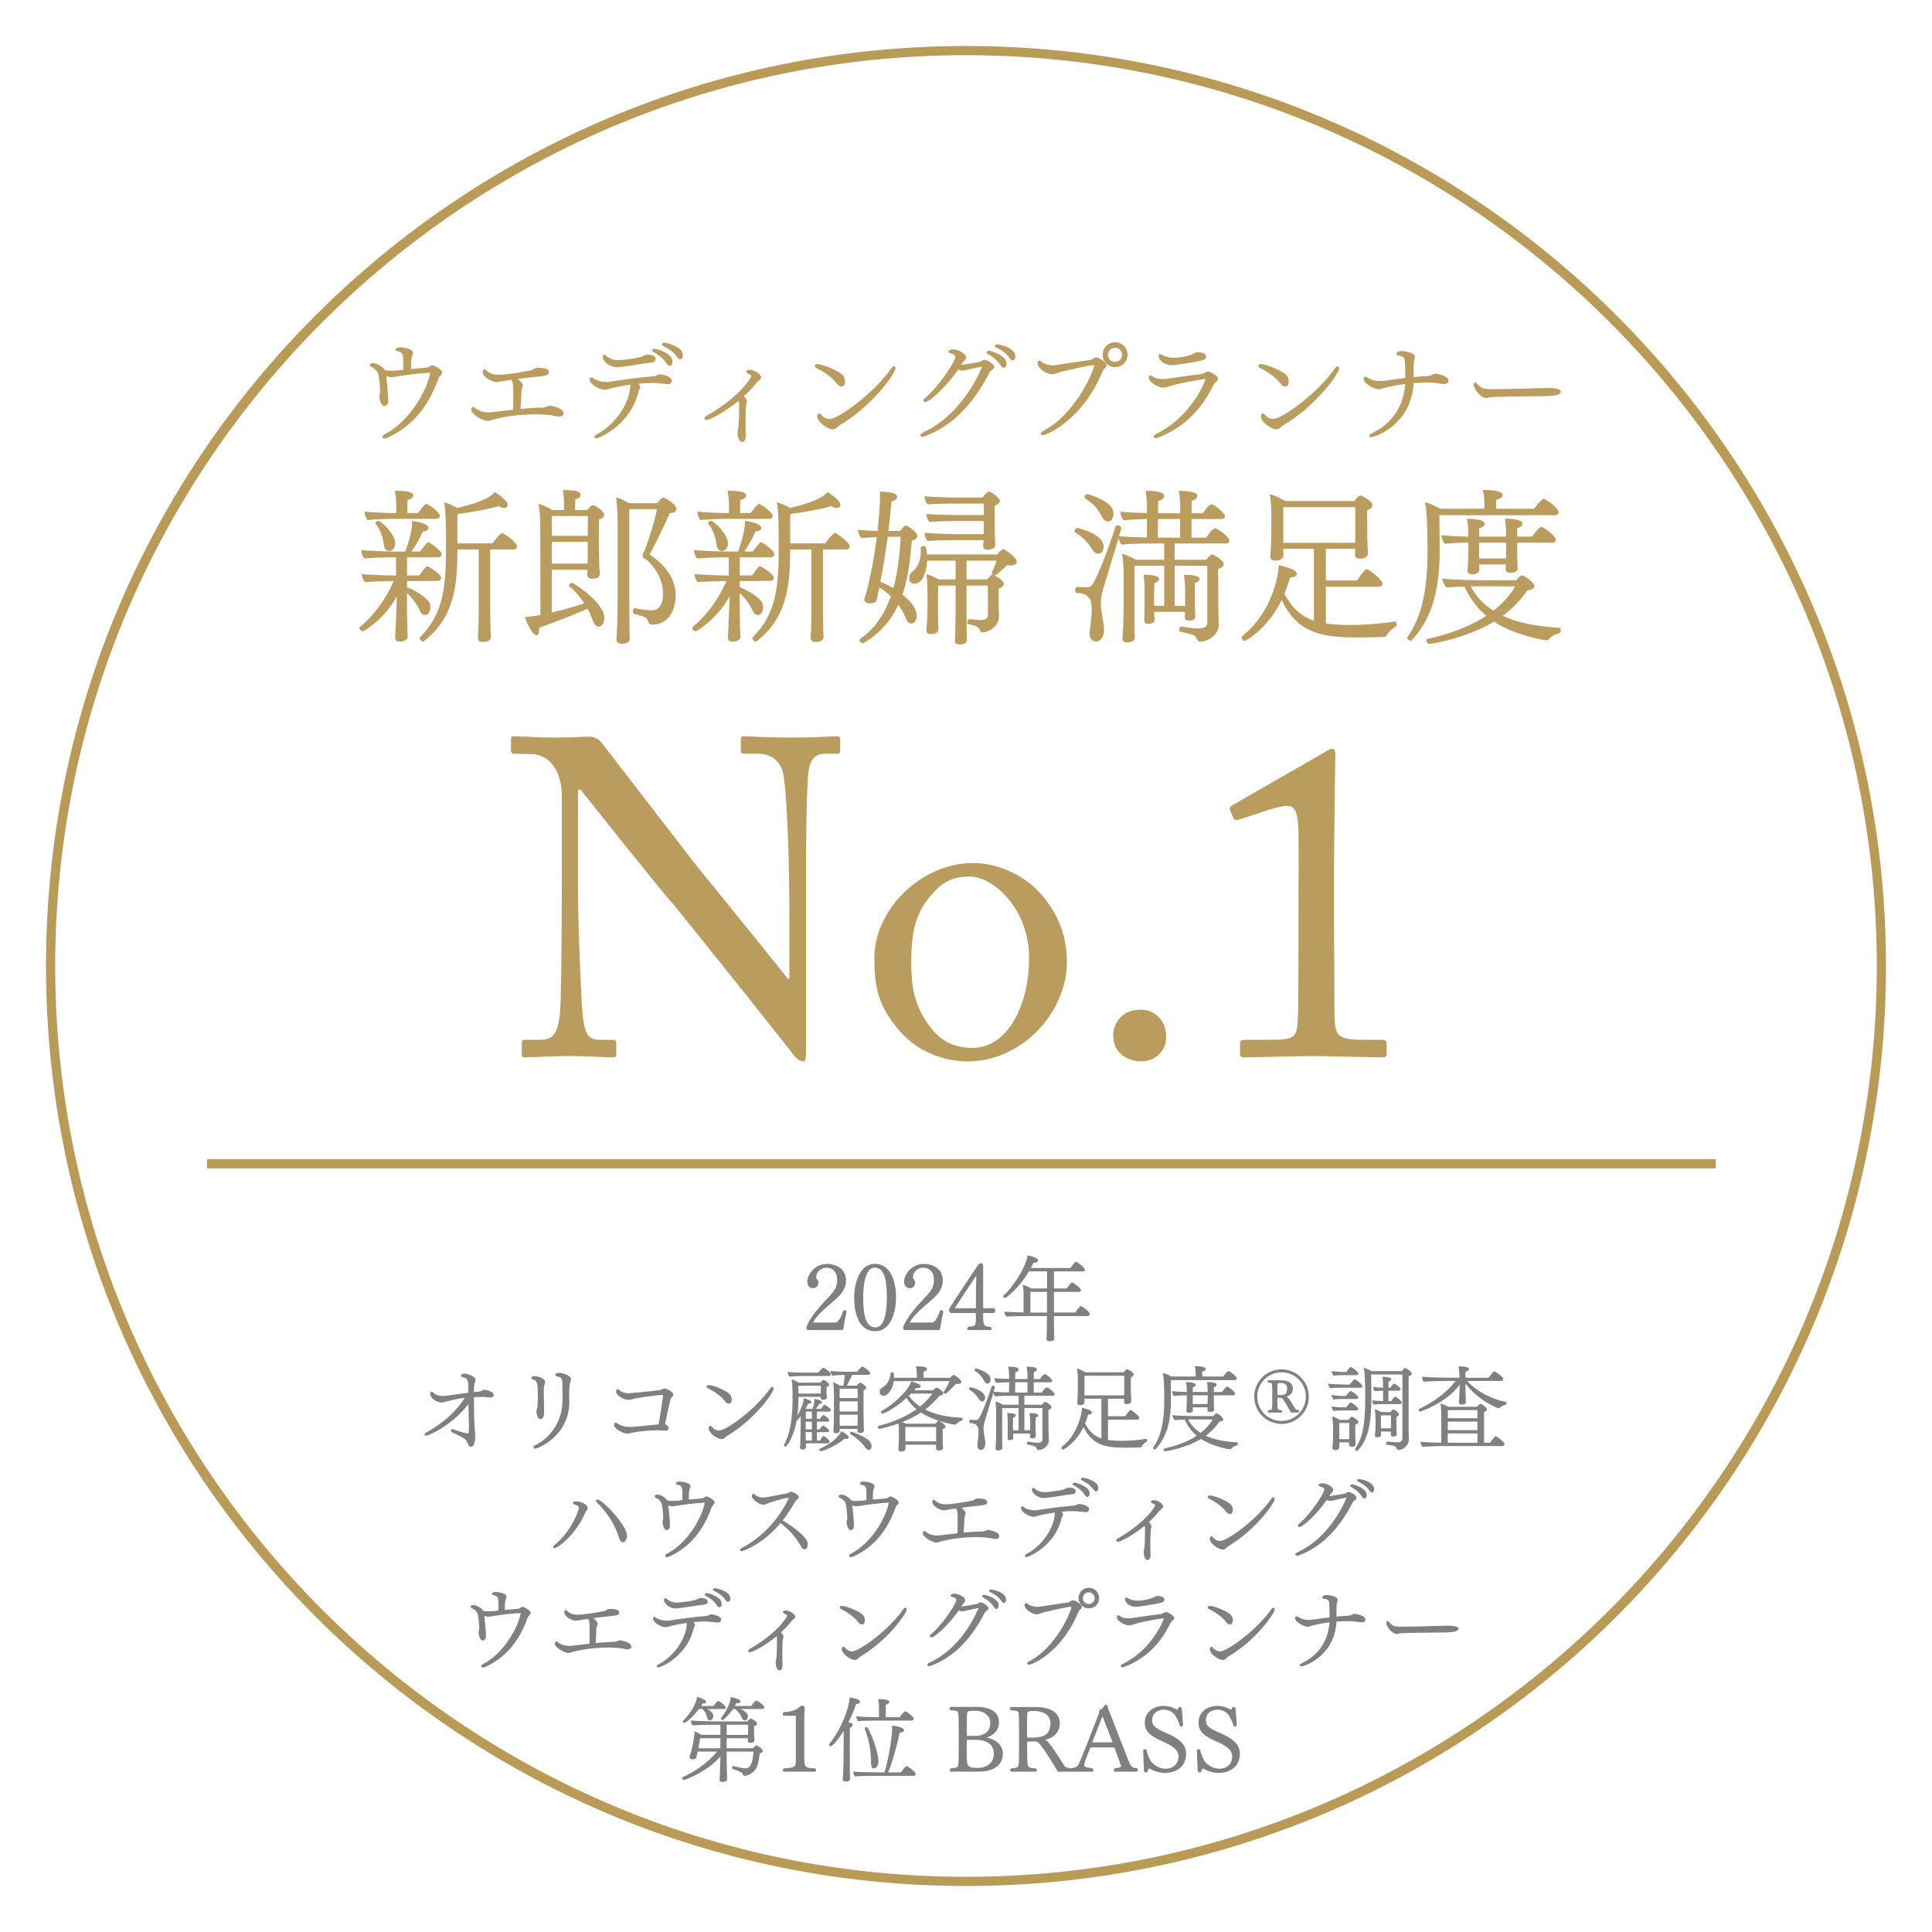 <?xml version="1.0" encoding="UTF-8"?>
<svg id="_レイヤー_2" data-name="レイヤー 2" xmlns="http://www.w3.org/2000/svg" xmlns:xlink="http://www.w3.org/1999/xlink" viewBox="0 0 210 210">
  <defs>
    <filter id="outer-glow-1" filterUnits="userSpaceOnUse">
      <feOffset dx="0" dy="0"/>
      <feGaussianBlur result="blur" stdDeviation="8"/>
      <feFlood flood-color="#000" flood-opacity=".1"/>
      <feComposite in2="blur" operator="in"/>
      <feComposite in="SourceGraphic"/>
    </filter>
  </defs>
  <g id="_レイヤー_1-2" data-name="レイヤー 1">
    <g>
      <circle cx="105" cy="105" r="105" style="fill: #fff; filter: url(#outer-glow-1); stroke-width: 0px;"/>
      <path d="M105,6c54.589,0,99,44.411,99,99s-44.411,99-99,99S6,159.589,6,105,50.411,6,105,6M105,5C49.772,5,5,49.772,5,105s44.772,100,100,100,100-44.772,100-100S160.228,5,105,5h0Z" style="fill: #b99a57; stroke-width: 0px;"/>
      <g>
        <path d="M48.065,40.495c0,.12-.096.241-.253.386-.061.061-.121.169-.145.241-1,2.784-2.616,5.123-5.557,6.461-.12.048-.217.072-.301.072-.157,0-.241-.072-.241-.169,0-.084.073-.192.241-.277,2.604-1.338,4.533-4.544,4.955-6.666,0-.023-.024-.023-.084-.023-1.169.06-2.809.276-3.677.422-.168.023-.337.06-.494.06-.096,0-.289-.012-.53-.133.06.435.229,2.086.229,2.604,0,.494-.205.639-.434.639-.386,0-.542-.783-.542-1.097,0-.133.072-.241.084-.374v-.133c0-.53-.108-1.471-.181-1.796-.084-.338-.338-.615-.651-.76-.217-.096-.29-.181-.29-.265,0-.133.157-.217.35-.217.422,0,1.073.386,1.29.747.217.072.446.072.603.072.374,0,.748,0,1.398-.108v-.663c0-.844-.012-1.182-.446-1.29-.301-.072-.41-.108-.41-.217,0-.181.289-.266.506-.266.012,0,1.41.085,1.41.627,0,.085-.036.193-.096.326-.048.096-.121.289-.121,1.085v.325c.603-.049,1.206-.097,1.7-.145.181-.013.277-.097.422-.193.06-.036.132-.072.205-.072.168,0,1.061.458,1.061.796Z" style="fill: #ba9c5f; stroke-width: 0px;"/>
        <path d="M61.254,44.919c0,.229-.217.361-.494.361-.073,0-.145-.012-.217-.023-.675-.169-1.482-.218-2.278-.218-2.17,0-3.857.326-4.858.627-.169.049-.301.085-.422.085-.458,0-1.76-.688-1.76-1.242,0-.169.132-.277.205-.277.048,0,.097.024.145.072.397.338.952.519,1.531.519.169,0,.265,0,2.664-.289.012-.494.024-1.097.024-1.627,0-1.267-.048-1.411-.229-1.615l-.711.096c-.313.049-.579.121-.832.133h-.06c-.579,0-1.495-.603-1.495-1.073,0-.048.037-.325.157-.325.048,0,.109.036.181.097.506.506,1.193.519,1.386.519.844,0,2.423-.277,3.484-.471.108-.023.192-.06.277-.12.205-.169.434-.169.482-.169.832,0,1.229.156,1.229.482,0,.325-.265.386-1.398.494-.41.036-1.206.133-1.989.241.217.156.554.47.554.723,0,.024-.012.061-.012.085-.024.156-.121.325-.133.47-.012.205-.072,1.229-.108,1.978.964-.097,1.603-.146,2.399-.146.205,0,.434-.096.627-.168.06-.024.145-.036.205-.036.133.012,1.447.229,1.447.819Z" style="fill: #ba9c5f; stroke-width: 0px;"/>
        <path d="M73.008,41.363c0,.373-.289.397-.422.397-.132,0-.277-.024-.386-.036-.337-.024-.542-.061-.916-.085-.132-.012-.289-.012-.434-.012-.458,0-.952.024-1.47.085.132.12.217.24.217.361,0,.061-.024.108-.048.169-.024.06-.06.108-.084.168-.024.049-.048.097-.06.157-.844,3.604-4.267,5.075-4.593,5.075-.133,0-.217-.061-.217-.145,0-.073.06-.169.205-.241,2.375-1.254,3.665-3.737,3.713-5.28,0-.072,0-.12-.012-.169-.735.108-1.482.254-2.146.422-.265.072-.422.145-.651.145-.494,0-1.604-.59-1.604-1.121,0-.145.073-.24.181-.24.048,0,.096.023.157.072.301.289,1.012.434,1.519.434.097,0,.193-.012.277-.024,1.808-.289,3.568-.494,4.87-.603.193-.012.205-.048.361-.133.048-.023.121-.072.181-.072h.072c.132,0,1.29.157,1.29.676ZM71.26,39.024c0,.156-.097.325-.422.386-.181.036-.434.048-.687.084-2.049.326-2.917.422-3.098.422-.808,0-1.531-.675-1.531-1.097,0-.133.048-.253.156-.253.061,0,.133.036.229.12.06.061.53.458,1.266.458.59,0,2.302-.241,2.616-.397q.41-.205.518-.205c.205,0,.953.012.953.482ZM72.791,39.771c-.096,0-.205-.072-.325-.253-.41-.639-1.001-1.024-1.459-1.266-.108-.061-.145-.121-.145-.181,0-.085.108-.169.253-.169.313,0,1.41.386,1.796.88.145.181.181.41.181.591,0,.169-.121.397-.301.397ZM74.226,38.663c0,.168-.121.386-.301.386-.097,0-.205-.072-.326-.241-.422-.615-1.013-.952-1.507-1.206-.108-.06-.157-.12-.157-.181,0-.097.121-.169.277-.169.265,0,1.386.326,1.808.808.133.157.205.386.205.604Z" style="fill: #ba9c5f; stroke-width: 0px;"/>
        <path d="M82.725,41.014c0,.145-.096.277-.301.386-.024.012-.133.108-.145.132-.398.543-.892,1.049-1.435,1.531.253.229.337.422.337.591,0,.084-.024.181-.072.289-.036.108-.072,1.109-.072,1.989,0,.434,0,.832.024,1.097v.435c-.012.253-.132.578-.397.578-.362,0-.495-.663-.495-1.061,0-.121.024-.277.061-.386.072-.193.108-1.362.108-2.182,0-.362,0-.651-.024-.771,0-.024-.024-.049-.024-.085-1.507,1.254-3.17,2.098-3.496,2.098-.145,0-.229-.072-.229-.169,0-.084.06-.192.217-.277,3.484-1.977,4.87-4.086,4.87-4.327,0-.085-.061-.157-.181-.205-.084-.036-.181-.048-.253-.108-.06-.036-.096-.108-.096-.169s.048-.205.386-.205c.494,0,1.217.471,1.217.82Z" style="fill: #ba9c5f; stroke-width: 0px;"/>
        <path d="M91.454,42.014c-.169,0-.35-.12-.507-.338-.542-.747-1.688-1.434-2.121-1.627-.013-.012-.277-.12-.277-.301,0-.097.12-.169.289-.169.579,0,2.567.783,2.869,1.338.097.169.145.386.145.566,0,.205-.061.53-.397.53ZM91.285,46.209c-.097.048-.157.12-.217.181l-.097.084c-.145.133-.266.193-.422.193-.591,0-1.724-.796-1.724-1.423,0-.181.108-.313.229-.313.061,0,.121.036.181.108.061.097.435.507.904.507,1.013,0,4.882-2.833,6.738-5.509.108-.145.218-.217.302-.217.097,0,.156.072.156.204,0,.604-2.591,4.159-6.051,6.185Z" style="fill: #ba9c5f; stroke-width: 0px;"/>
        <path d="M108.066,39.856c0,.168-.169.313-.29.397-.084.061-.168.133-.24.277-1.82,3.508-4.062,5.773-7.017,6.895-.084.037-.156.049-.229.049-.157,0-.253-.085-.253-.181,0-.085.072-.181.241-.254,4.568-2.085,6.461-7.16,6.461-7.184v-.013c-.013,0-.036.013-.072.024-.35.061-1.109.217-1.615.35-.133.024-.302.072-.458.072-.169,0-.313-.048-.446-.12-1.182,1.76-3.11,3.544-3.58,3.544-.121,0-.193-.072-.193-.169,0-.085.049-.181.181-.289,1.507-1.242,3.279-3.99,3.279-4.437,0-.192-.156-.35-.519-.41-.108-.023-.217-.072-.217-.168,0-.146.192-.266.482-.266.555,0,1.422.458,1.422.855,0,.157-.084.29-.277.482-.072.072-.192.241-.24.338.072,0,.145,0,.229-.013.397-.048,1.205-.204,1.676-.277.145-.023.301-.108.361-.145s.145-.108.217-.108h.013c.313,0,1.085.482,1.085.748ZM109.091,39.977c-.097,0-.205-.061-.313-.241-.397-.627-.952-1.013-1.398-1.254-.108-.06-.145-.12-.145-.181,0-.084.108-.169.253-.169.266,0,1.314.338,1.736.881.145.181.181.386.181.578-.013.169-.133.386-.313.386ZM110.368,38.795c0,.169-.12.386-.289.386-.084,0-.192-.06-.313-.229-.422-.603-.988-.94-1.471-1.182-.108-.048-.156-.12-.156-.169,0-.096.12-.181.265-.181.036,0,1.965.277,1.965,1.362v.012Z" style="fill: #ba9c5f; stroke-width: 0px;"/>
        <path d="M120.278,39.699c0,.169-.145.313-.265.41-.061.048-.109.12-.146.192-2.121,5.28-6.051,6.992-6.509,6.992-.145,0-.229-.072-.229-.157,0-.097.072-.192.229-.277,3.628-1.856,5.557-6.689,5.557-7.088,0-.061-.023-.084-.084-.084-.097,0-.88.097-3.472.723-.422.097-.675.277-1.001.277-.445,0-1.579-.566-1.579-1.205,0-.084.013-.157.049-.205.036-.061.084-.084.145-.084.048,0,.108.023.169.072.373.373,1.072.445,1.253.445.085,0,.169,0,.254-.012,1.302-.181,2.676-.422,3.833-.566.108-.012.265-.133.361-.181.085-.036.169-.108.266-.108.373,0,1.169.566,1.169.855ZM121.207,39.904c-.76,0-1.351-.591-1.351-1.351,0-.759.591-1.35,1.351-1.35.759,0,1.35.591,1.35,1.35,0,.76-.591,1.351-1.35,1.351ZM121.194,37.795c-.422,0-.771.35-.771.771s.35.771.771.771.771-.35.771-.771-.35-.771-.771-.771Z" style="fill: #ba9c5f; stroke-width: 0px;"/>
        <path d="M132.406,41.17c0,.121-.097.229-.265.361-.072.061-.169.157-.218.254-1.061,2.229-2.856,4.568-6.087,5.798-.072.024-.145.036-.205.036-.145,0-.253-.072-.253-.169,0-.072.072-.156.229-.241,4.074-2.013,5.425-5.942,5.425-5.967s-.012-.036-.061-.036c-.181,0-2.615.386-3.749.747-.253.085-.542.182-.808.182-.397,0-1.543-.519-1.543-1.109,0-.133.072-.229.181-.229.024,0,.073.013.109.036.084.049.181.133.325.205.217.108.578.169.904.169.096,0,.181,0,.265-.012,1.651-.241,3.014-.422,3.979-.543.12-.012.301-.132.422-.181.072-.036.168-.084.253-.084.301,0,1.097.494,1.097.783ZM131.104,38.771c0,.145-.084.313-.422.397-.566.156-2.869.53-3.303.53-.724,0-1.435-.47-1.435-1.024,0-.145.048-.193.12-.193.121,0,.313.133.458.193.362.156.663.217,1.062.217.663,0,1.76-.217,2.193-.47.169-.097.229-.133.398-.133.759,0,.928.253.928.482Z" style="fill: #ba9c5f; stroke-width: 0px;"/>
        <path d="M139.677,42.014c-.169,0-.35-.12-.507-.338-.542-.747-1.688-1.434-2.121-1.627-.013-.012-.277-.12-.277-.301,0-.097.12-.169.289-.169.579,0,2.567.783,2.869,1.338.097.169.145.386.145.566,0,.205-.061.53-.397.53ZM139.508,46.209c-.097.048-.157.12-.217.181l-.097.084c-.145.133-.266.193-.422.193-.591,0-1.724-.796-1.724-1.423,0-.181.108-.313.229-.313.061,0,.121.036.181.108.061.097.435.507.904.507,1.013,0,4.882-2.833,6.738-5.509.108-.145.218-.217.302-.217.097,0,.156.072.156.204,0,.604-2.591,4.159-6.051,6.185Z" style="fill: #ba9c5f; stroke-width: 0px;"/>
        <path d="M157.446,41.351c0,.133-.024.386-.482.386-.181,0-.361-.023-.482-.048-.578-.097-1-.108-1.422-.108-.446,0-.917.023-1.411.06,0,.193-.023.386-.048.591-.566,4.147-4.231,5.28-4.521,5.28-.156,0-.241-.061-.241-.145,0-.085.072-.169.217-.241,3.243-1.555,3.568-4.243,3.689-5.389-.796.097-1.556.241-2.194.41-.302.084-.494.169-.711.169-.374,0-1.615-.591-1.615-1.121,0-.133.072-.253.192-.253.036,0,.072.012.121.036.434.265.759.434,1.458.434h.133c.108,0,.277-.012.386-.024.615-.084,1.41-.205,2.242-.301,0-.182-.012-.362-.012-.543-.013-.687-.024-1.145-.036-1.266-.024-.374-.157-.542-.543-.603-.313-.048-.386-.061-.386-.193,0-.204.229-.325.555-.325.265,0,1.471.133,1.471.639,0,.097-.036.218-.085.362-.036.108-.06.313-.06.53,0,.181-.013.687-.013.868,0,.132,0,.276.013.434.566-.061,1.133-.108,1.639-.121.085,0,.229-.048.302-.084.145-.072.229-.156.422-.156h.024c.205,0,1.398.24,1.398.723Z" style="fill: #ba9c5f; stroke-width: 0px;"/>
        <path d="M169.658,42.568c0,.205-.361.41-.94.446-.072,0-.506.048-.808.048-.735.012-1.965.012-3.314.036-1.362.024-2.531.061-2.616.072-.192.048-.325.097-.47.097-.494,0-1.326-.94-1.326-1.446,0-.146.072-.254.156-.254.061,0,.108.036.169.108.133.157.289.277.446.41.205.169.41.217,1.398.217,1.53,0,4.749-.108,5.737-.132.771,0,1.567.072,1.567.397Z" style="fill: #ba9c5f; stroke-width: 0px;"/>
      </g>
      <g>
        <path d="M48.003,60.231c0,.181-.126.344-.397.344h-3.363v1.971h1.338c.597-.832.723-.995.868-.995.108,0,1.5.832,1.5,1.248,0,.181-.145.344-.397.344l-3.309.018v.669c.832.29,2.242,1.176,2.459,1.736.054.145.072.289.072.434,0,.651-.343.851-.579.851-.199,0-.416-.146-.561-.488-.253-.615-.813-1.356-1.392-1.898v2.224c0,.416.036,1.302.036,1.646,0,.325.036.669.036.868,0,.451-.579.542-.85.542-.271,0-.506-.091-.506-.416v-.036c0-.126.018-.397.036-.777.018-.488.054-1.501.072-1.79,0-.072.036-1.066.072-1.898-1.483,2.64-3.652,3.797-3.67,3.797-.145,0-.398-.163-.398-.344,0-.054.018-.108.09-.162,1.429-1.193,2.73-2.894,3.634-4.955h-.253c-.542,0-2.423.055-2.875.108-.181-.198-.344-.561-.344-.886.579.091,2.821.163,3.417.163h.308v-1.971h-.633c-.542,0-2.369.072-2.821.126-.181-.198-.326-.597-.326-.922.579.091,2.839.163,3.436.163h1.356c.199-.543.741-2.134.741-3.11v-.217c1.139.145,1.79.452,1.79.777,0,.181-.235.344-.633.38-.29.669-.832,1.591-1.211,2.17h.904c.724-.923.796-1.013.886-1.013.163,0,1.464.904,1.464,1.302ZM47.823,56.091c0,.162-.126.308-.38.308h-4.972c-.561,0-2.062.072-2.513.126-.181-.199-.326-.597-.326-.922.579.09,2.513.162,3.11.162h.326v-.903c0-.471-.036-.814-.145-1.52,1.736,0,2.007.254,2.007.524,0,.036,0,.308-.633.488-.018.235-.018.977-.018,1.41h1.139c.741-.939.832-.994.904-.994.181,0,1.5.886,1.5,1.32ZM42.959,59.038c0,.38-.199.85-.669.85-.362,0-.542-.344-.579-.724-.073-.687-.362-1.608-.868-2.205-.036-.037-.054-.073-.054-.109,0-.126.181-.234.344-.234.289,0,1.826,1.446,1.826,2.423ZM56.195,59.399c0,.181-.127.325-.398.325h-2.513v6.474c0,.561.018,1.501.036,2.26,0,.326.036.615.036.778,0,.434-.506.542-.832.542-.289,0-.579-.09-.579-.434v-.036c0-.163.036-.416.054-.832.018-.724.036-1.826.036-2.387v-6.365h-2.314c0,3.96-.361,7.432-3.634,9.964-.036.018-.072.036-.108.036-.163,0-.362-.199-.362-.362,0-.054.018-.09.054-.126,2.604-2.55,2.803-5.75,2.803-9.638v-.76c0-2.478-.054-3.453-.199-4.249.488.145.995.361,1.41.615,3.165-.706,3.852-1.429,4.086-1.718.29.181,1.411.886,1.411,1.392,0,.253-.217.344-.362.344-.181,0-.379-.072-.615-.199-1.248.344-3.146.688-4.484.851v3.182h3.797c.036-.054.85-1.121,1.085-1.121.108,0,1.591.977,1.591,1.465Z" style="fill: #ba9c5f; stroke-width: 0px;"/>
        <path d="M65.689,67.175c0,.614-.326.94-.615.94-.271,0-.506-.254-.669-.724-.127-.397-.308-.813-.542-1.229-1.447.669-3.888,1.573-5.262,2.079v.199c0,.397-.109.614-.29.614-.434,0-1.157-1.536-1.248-1.988.561-.036,1.103-.108,1.682-.217l-.018-8.969c0-.94,0-2.225-.199-3.11.488.145,1.031.361,1.519.669h1.266v-.488c0-.307-.018-.904-.126-1.682,1.356,0,1.917.127,1.917.524,0,.344-.452.452-.579.488,0,.199-.018.777-.018,1.157h1.32c.325-.416.47-.524.633-.524.217,0,1.211.651,1.211,1.049,0,.235-.271.416-.561.488-.018.488-.018,3.002-.018,3.002,0,.307.036,1.573.054,2.115,0,.199.054.688.054.777v.036c0,.507-.669.524-.795.524-.362,0-.579-.162-.579-.452,0-.126.018-.325.018-.524h-3.87v4.647c1.193-.271,2.513-.651,3.544-.995-.434-.669-.977-1.302-1.609-1.844-.036-.036-.054-.072-.054-.108,0-.127.181-.271.344-.271.108,0,3.49,2.098,3.49,3.815ZM59.976,56.091v2.151h3.906c.018-.796.018-1.718.018-2.151h-3.924ZM59.976,58.894v2.368h3.888c.018-.452.018-1.355.018-1.573v-.795h-3.906ZM73.446,64.661c0,2.098-1.139,3.236-2.531,3.236-.217,0-.362-.072-.434-.289-.181-.542-.488-.597-.977-.723-.181-.055-.379-.091-.561-.146-.108-.036-.163-.162-.163-.289,0-.162.09-.344.235-.344h.036c.723.182,1.645.235,1.79.235.759,0,1.229-.614,1.229-1.771v-.055c0-1.157-.542-2.604-1.844-3.707-.073-.054-.163-.072-.235-.126-.09-.072-.145-.181-.145-.308,0-.091.018-.163.054-.235.054-.108.145-.198.181-.307.506-1.429,1.013-2.948,1.338-4.484h-3.02v9.891c0,1.03.018,2.64.036,3.472,0,.162,0,.506.019.65v.072c0,.055,0,.543-.832.543-.398,0-.615-.163-.615-.452v-.055c.054-.542.126-2.712.126-4.194v-7.956c0-.777-.018-2.261-.163-3.255.488.127.94.361,1.41.633h3.038c.199-.235.434-.488.597-.578.036-.019.072-.036.108-.036s.072.018.108.036c.886.451,1.284.922,1.284,1.229,0,.198-.145.397-.723.434-.542,1.302-1.591,3.417-2.188,4.502.38.235,2.839,1.809,2.839,4.376Z" style="fill: #ba9c5f; stroke-width: 0px;"/>
        <path d="M84.17,60.231c0,.181-.126.344-.397.344h-3.363v1.971h1.338c.597-.832.723-.995.868-.995.108,0,1.5.832,1.5,1.248,0,.181-.145.344-.397.344l-3.309.018v.669c.832.29,2.242,1.176,2.459,1.736.054.145.072.289.072.434,0,.651-.343.851-.579.851-.199,0-.416-.146-.561-.488-.253-.615-.813-1.356-1.392-1.898v2.224c0,.416.036,1.302.036,1.646,0,.325.036.669.036.868,0,.451-.579.542-.85.542-.271,0-.506-.091-.506-.416v-.036c0-.126.018-.397.036-.777.018-.488.054-1.501.072-1.79,0-.072.036-1.066.072-1.898-1.483,2.64-3.652,3.797-3.67,3.797-.145,0-.398-.163-.398-.344,0-.054.018-.108.09-.162,1.429-1.193,2.73-2.894,3.634-4.955h-.253c-.542,0-2.423.055-2.875.108-.181-.198-.344-.561-.344-.886.579.091,2.821.163,3.417.163h.308v-1.971h-.633c-.542,0-2.369.072-2.821.126-.181-.198-.326-.597-.326-.922.579.091,2.839.163,3.436.163h1.356c.199-.543.741-2.134.741-3.11v-.217c1.139.145,1.79.452,1.79.777,0,.181-.235.344-.633.38-.29.669-.832,1.591-1.211,2.17h.904c.724-.923.796-1.013.886-1.013.163,0,1.464.904,1.464,1.302ZM83.99,56.091c0,.162-.126.308-.38.308h-4.972c-.561,0-2.062.072-2.513.126-.181-.199-.326-.597-.326-.922.579.09,2.513.162,3.11.162h.326v-.903c0-.471-.036-.814-.145-1.52,1.736,0,2.007.254,2.007.524,0,.036,0,.308-.633.488-.018.235-.018.977-.018,1.41h1.139c.741-.939.832-.994.904-.994.181,0,1.5.886,1.5,1.32ZM79.126,59.038c0,.38-.199.85-.669.85-.362,0-.542-.344-.579-.724-.073-.687-.362-1.608-.868-2.205-.036-.037-.054-.073-.054-.109,0-.126.181-.234.344-.234.289,0,1.826,1.446,1.826,2.423ZM92.361,59.399c0,.181-.126.325-.397.325h-2.514v6.474c0,.561.019,1.501.036,2.26,0,.326.036.615.036.778,0,.434-.506.542-.831.542-.29,0-.579-.09-.579-.434v-.036c0-.163.036-.416.055-.832.018-.724.036-1.826.036-2.387v-6.365h-2.314c0,3.96-.362,7.432-3.635,9.964-.036.018-.072.036-.108.036-.163,0-.362-.199-.362-.362,0-.054.018-.09.054-.126,2.604-2.55,2.803-5.75,2.803-9.638v-.76c0-2.478-.054-3.453-.199-4.249.488.145.995.361,1.411.615,3.164-.706,3.851-1.429,4.086-1.718.289.181,1.41.886,1.41,1.392,0,.253-.217.344-.361.344-.181,0-.38-.072-.614-.199-1.248.344-3.146.688-4.484.851v3.182h3.797c.036-.054.85-1.121,1.085-1.121.108,0,1.591.977,1.591,1.465Z" style="fill: #ba9c5f; stroke-width: 0px;"/>
        <path d="M99.723,58.261c0,.217-.235.397-.615.506-.162,2.062-.397,4.068-1.012,5.858,1.464,1.176,1.536,1.953,1.536,2.333,0,.578-.343.813-.597.813-.217,0-.434-.181-.597-.597-.198-.524-.47-1.013-.795-1.446-1.374,3.02-3.834,4.194-3.852,4.194-.145,0-.361-.181-.361-.344,0-.054.018-.108.09-.162,1.646-1.14,2.676-2.767,3.31-4.611-.38-.361-.796-.687-1.248-.958l-.163.76c-.036.181-.054.325-.108.561-.036.145-.162.415-.741.415-.38,0-.633-.145-.633-.434,0-.054.019-.108.036-.163,0,0,.127-.325.235-.741.397-1.482.813-3.652,1.103-5.876-.687.036-1.501.108-1.682.126-.181-.181-.361-.561-.38-.922.724.072,1.303.127,2.134.145.091-.832.271-2.586.271-3.508,0-.217,0-.47-.018-.777.795.018,1.88.108,1.88.578,0,.344-.542.488-.614.507-.091,1.103-.218,2.17-.344,3.2l1.283-.018c.163-.218.471-.579.633-.579.199,0,1.248.741,1.248,1.14ZM96.486,58.351c-.235,1.772-.507,3.418-.796,4.882.488.182.958.435,1.41.706.507-1.79.705-3.726.796-5.605l-1.41.018ZM109.885,61.461c-.127,0-.271,0-.416-.036-.325.325-.886.85-1.248,1.103-.018,0-.036.019-.072.019s-.09-.019-.145-.036c.145.072,1.104.542,1.104.958,0,.181-.145.361-.543.507,0,.018-.018.072-.018.488v.994c0,.597.036,1.229.036,1.446v.072c0,1.338-1.429,1.772-1.772,1.772-.09,0-.199-.036-.253-.181-.181-.435-.397-.543-1.266-.706-.127-.018-.163-.108-.163-.198,0-.181.145-.398.253-.38.398.054.887.108,1.248.108h.127c.343,0,.614-.181.633-.578v-.851c0-.741-.019-1.682-.019-2.314h-2.314v3.291c0,.308.019,1.519.019,1.898,0,.271.018.561.018.688,0,.235-.126.524-.813.524-.253,0-.488-.091-.488-.398v-.036c0-.145.019-.47.036-.886.019-.434.036-1.627.036-1.971v-3.11h-1.898l-.019,2.677c0,.181.019.831.019,1.319,0,.163.018.524.036.633v.072c0,.452-.397.579-.85.579-.326,0-.452-.163-.452-.416v-.091c.018-.234.054-.597.054-.705.019-.234.055-1.139.055-1.355v-1.664c0-1.41-.055-1.844-.127-2.278.488.127.94.326,1.356.561h1.826v-2.043h-3.092c-.072,1.374-.543,2.514-1.393,2.514-.234,0-.561-.108-.561-.597,0-.235.091-.507.308-.669.633-.488.958-1.303.958-2.225,0-.126,0-.253-.018-.397v-.019c0-.108.181-.198.325-.198s.308.018.361.922h7.631c.181-.181.325-.38.524-.524.036-.036.091-.055.145-.055.145,0,1.465.868,1.465,1.356,0,.416-.524.416-.633.416ZM108.673,54.445c0,.199-.181.38-.542.524-.019.145-.019.271-.019.38,0,1.971.019,2.875.072,3.887v.019c0,.397-.542.506-.813.506s-.506-.108-.506-.415v-.055c.018-.181.018-.38.036-.578h-3.31c-.271,0-2.097.018-2.767.09-.162-.181-.325-.524-.325-.832v-.054c.977.09,3.273.145,3.418.145h3.001c.019-.289.019-.506.019-.597v-.832h-3.399c-.271,0-1.845.036-2.514.108-.162-.181-.325-.524-.325-.831v-.055c.904.108,3.02.127,3.164.127h3.074v-1.248h-3.418c-.271,0-2.024.019-2.694.091-.162-.181-.325-.524-.325-.832v-.055c.94.108,3.2.146,3.346.146h2.947c.181-.235.416-.507.561-.597.054-.019.09-.055.126-.055.217,0,1.193.669,1.193,1.013ZM105.057,60.937v2.043h2.242c.145-.181.47-.524.561-.524.036,0,.072.019.108.036-.09-.054-.162-.126-.162-.217,0-.036,0-.072.018-.108.181-.325.397-.904.506-1.229h-3.272Z" style="fill: #ba9c5f; stroke-width: 0px;"/>
        <path d="M119.959,59.418c0,.434-.254.777-.543.777-.217,0-.488-.127-.669-.435-.488-.795-1.03-1.374-1.826-1.844-.091-.055-.127-.127-.127-.199,0-.162.182-.325.344-.325.036,0,2.821.633,2.821,2.025ZM133.61,58.767c0,.163-.091.308-.361.308h-5.569v1.771h3.436c.325-.415.488-.578.633-.578.163,0,1.266.633,1.266,1.049,0,.198-.163.38-.597.524-.019.145-.019.271-.019.416,0,.271.019.561.019.939v2.008c0,.578.036,2.423.055,2.657v.055c0,1.121-1.23,1.826-1.953,1.826-.145,0-.289-.036-.361-.181-.199-.416-.308-.524-.742-.633-.361-.091-.759-.199-1.103-.253-.091-.019-.145-.127-.145-.235,0-.163.072-.344.198-.344h.019c.578.091,1.374.217,1.754.217.85,0,1.085-.217,1.085-.65v-6.166h-3.544v4.357h1.139v-1.718c0-.561-.036-.922-.126-1.663.777,0,1.699.09,1.699.47,0,.289-.452.398-.506.416-.019.072-.019.108-.019.561v1.537c0,.325.036.76.036,1.066,0,.326.019.38.019.488,0,.452-.597.452-.633.452-.235,0-.507-.054-.507-.38v-.018c0-.181.019-.38.019-.561h-3.346v.126c0,.398.055.561.055.705,0,.471-.615.471-.651.471-.234,0-.487-.055-.487-.361v-.036c.036-.706.036-1.429.036-2.134v-1.104c0-.614-.019-.977-.109-1.699,1.501,0,1.682.289,1.682.47,0,.289-.415.416-.524.452-.018.325-.018,2.043-.018,2.043v.416h1.103v-4.357h-3.218l-.019,4.213c0,1.14.019,2.242.019,2.712,0,.235,0,.633.018.796v.036c0,.561-.65.579-.832.579-.343,0-.506-.145-.506-.435v-.072c.018-.253.072-.813.072-1.03.019-.362.055-1.556.055-2.658v-3.074c0-.795-.019-1.446-.163-2.368.506.126,1.013.361,1.501.65h3.073v-1.771h-1.266c-.795,0-2.495.018-3.363.126-.181-.162-.271-.47-.325-.741,0,0-.344,1.176-1.663,5.497-.181.633-.271,1.013-.271,1.537,0,.561.054.958.308,2.387.198,1.193-.29,1.845-.832,1.845-.361,0-.705-.308-.705-.887,0-.072,0-.145.018-.217.072-.542.218-1.591.218-2.387,0-.741-.109-1.771-1.573-1.771-.145,0-.235-.163-.235-.326,0-.181.091-.344.253-.344h.019c.397.019.687.036,1.085.036.289,0,.488-.181.633-.451.561-1.013,1.482-3.31,2.404-6.112.036-.108.127-.162.235-.162.181,0,.397.145.397.307,0,.036-.018.055-.018.072l-.235.796c.724.072,1.989.127,3.038.145v-2.007c-.76.019-1.826.055-2.531.127-.218-.218-.326-.579-.362-.923.633.072,1.881.127,2.894.145v-.723c0-.471-.019-.94-.145-1.7.958.019,2.024.091,2.024.561,0,.235-.217.452-.65.543,0,.181-.019.705-.019,1.338h2.405v-.741c0-.471-.019-.922-.145-1.7,1.735.036,2.007.29,2.007.543,0,.38-.561.542-.615.561,0,.181,0,.705-.018,1.338h1.229c.072-.108.633-.958.94-.958.38,0,1.465.977,1.465,1.283,0,.163-.109.308-.38.308h-3.255v2.025h1.591c.072-.108.651-1.013.995-1.013.198,0,1.519.868,1.519,1.338ZM121.025,55.855c0,.506-.289.832-.597.832-.217,0-.47-.163-.65-.524-.452-.85-.94-1.429-1.79-1.953-.073-.054-.109-.108-.109-.181,0-.163.163-.325.344-.325.072,0,2.278.705,2.677,1.573.09.181.126.379.126.578ZM128.276,56.416h-2.405c-.018.777-.018,1.591-.018,2.025h2.423v-2.025Z" style="fill: #ba9c5f; stroke-width: 0px;"/>
        <path d="M150.7,69.109c-.019.036-.108.127-.182.127-.633.018-1.916.054-3.037.054-3.996,0-6.474-.561-8.173-4.068-1.393,2.93-3.761,4.43-4.032,4.43-.181,0-.308-.162-.308-.325,0-.09.036-.162.108-.234,2.242-1.772,3.327-4.358,3.779-6.474.072-.38.09-.741.145-1.193,1.519.361,1.953.669,1.953.94,0,.217-.253.397-.688.397h-.036c-.181.615-.38,1.212-.614,1.772.886,1.718,2.007,2.531,3.2,2.929v-7.812h-3.327v.055c0,.145.018.561.018.65-.036.561-.759.579-.867.579-.344,0-.561-.127-.561-.47v-.073c0-.072.036-.47.054-.777.019-.597.055-1.211.055-1.754v-1.935c0-.65-.036-1.446-.163-2.224.488.145,1.157.452,1.682.759h7.504c.397-.506.507-.597.669-.597.055,0,.127.019.181.055.29.126,1.121.597,1.121.977,0,.198-.162.416-.561.561,0,.036-.018.126-.018.633,0,.036.018,2.151.018,2.368,0,.254.055,1.429.072,1.609v.036c0,.217-.072.615-.85.615-.397,0-.561-.163-.561-.435,0-.054.019-.379.019-.633h-3.183v3.436h3.381s.832-1.229,1.067-1.229c.181,0,1.699,1.14,1.699,1.556,0,.181-.108.361-.397.361h-5.75v3.996c.434.054,1.266.162,2.658.162,1.338,0,3.109-.108,4.846-.379h.018c.127,0,.182.181.182.325,0,.072-.019.145-.055.163-.289.181-.796.542-1.066,1.066ZM139.489,55.132v3.87h7.812c.018-.308.018-.669.018-.886v-2.984h-7.829Z" style="fill: #ba9c5f; stroke-width: 0px;"/>
        <path d="M169.417,55.656c0,.199-.163.344-.416.344h-12.549c.019,1.067.036,2.658.036,3.436v.253c0,5.009-1.049,7.686-3.002,9.873-.036.054-.108.072-.162.072-.163,0-.362-.145-.362-.308,0-.036,0-.072.036-.108,1.609-2.242,2.17-5.298,2.17-9.294,0-2.803-.072-4.195-.271-5.334.578.163,1.103.38,1.646.705h4.81v-.325c0-.452-.019-1.067-.181-1.718,2.024,0,2.169.416,2.169.578,0,.181-.253.398-.705.507v.958h4.123c.434-.614.904-1.085,1.049-1.085s1.609.995,1.609,1.446ZM169.453,68.838c-.362.072-.868.344-1.121.651-.072.09-.127.108-.199.108-.38,0-3.544-.579-5.75-2.025-3.074,1.845-6.853,2.423-6.997,2.423-.182,0-.362-.234-.362-.397,0-.072.036-.127.127-.145,2.387-.524,4.593-1.338,6.4-2.514-1.049-.886-1.79-1.935-2.368-3.183-.76.019-1.592.055-1.935.108-.181-.145-.452-.65-.488-.976.977.126,3.888.181,3.888.181h4.194c.362-.507.524-.524.615-.524.234,0,1.319.759,1.319,1.157,0,.235-.253.416-.777.47-.723,1.104-1.646,2.007-2.676,2.767,1.519.705,3.508,1.14,6.166,1.302.108,0,.162.127.162.29,0,.108-.054.271-.198.307ZM169.109,58.676c0,.182-.145.308-.397.308h-3.798v1.067c0,.234.019.831.019,1.139,0,.253.036.488.036.615,0,.126-.091.452-.741.452-.308,0-.579-.091-.579-.38v-.019c0-.108.019-.253.036-.506h-2.911c0,.271.019.47.019.578,0,.326-.326.488-.76.488-.253,0-.524-.09-.524-.397v-.019c0-.126.036-.325.055-.705.018-.38.036-.904.036-1.211v-1.104c-.688,0-1.718.036-2.55.127-.199-.199-.361-.615-.361-.94.813.091,1.844.145,2.911.163v-.199c0-.614-.036-1.013-.145-1.754.271,0,1.916.036,1.916.542,0,.344-.434.452-.597.488v.923h2.93v-.163c0-.614-.019-1.049-.127-1.79,1.881,0,1.898.434,1.898.542,0,.146-.108.362-.561.471v.94h1.609c.289-.452.85-1.067,1.013-1.067.235,0,1.573.977,1.573,1.41ZM160.611,63.721s-.308,0-.76.019c.578,1.049,1.356,1.935,2.478,2.64.958-.741,1.771-1.627,2.368-2.64l-4.086-.019ZM163.703,58.983h-2.93v1.718h2.911c.019-.289.019-.614.019-.813v-.904Z" style="fill: #ba9c5f; stroke-width: 0px;"/>
      </g>
      <g>
        <path d="M61.066,86.523c0-2.885-1.467-4.498-3.227-4.547l-2.004-.049c-.245,0-.293-.195-.293-.342v-1.271c0-.195.049-.293.293-.293.244,0,.635.049,1.369.049.733.049,1.809.098,3.471.098s2.689-.098,3.275-.098c.636,0,1.027.195,1.418.635.244.294,9.729,12.614,10.267,13.298.538.685,8.8,10.805,9.974,12.369h.195v-5.817c0-4.352-.049-6.747-.146-9.191-.049-1.906-.293-6.697-.587-7.529-.391-1.222-1.32-1.906-2.689-1.906h-1.564c-.195,0-.293-.098-.293-.342v-1.271c0-.195.098-.293.293-.293.685,0,2.249.146,5.378.146,2.934,0,4.106-.146,4.742-.146.342,0,.391.146.391.342v1.223c0,.195-.098.342-.293.342h-1.32c-1.319,0-1.809.831-1.906,2.688-.195,3.276-.195,8.116-.195,11.294v18.284c0,.685-.049,1.174-.245,1.174-.586,0-1.026-.587-1.173-.782-.049-.098-2.933-3.716-5.964-7.529-3.422-4.253-6.991-8.751-7.285-9.044-.538-.489-9.533-11.782-9.827-12.174h-.293v10.854c0,4.547.391,12.516.489,13.493.195,1.907.489,2.836,1.809,2.836h1.467c.342,0,.391.146.391.439v1.076c0,.293-.049.391-.391.391-.489,0-3.422-.146-4.742-.146-1.027,0-4.4.146-4.889.146-.195,0-.244-.098-.244-.342v-1.271c0-.146.049-.293.293-.293h1.663c1.417,0,1.956-.587,2.2-2.982.098-.929.196-6.502.196-15.205v-8.311Z" style="fill: #ba9c5f; stroke-width: 0px;"/>
        <path d="M97.729,111.994c-2.249-2.688-2.689-4.497-2.689-7.969,0-2.493,1.32-5.622,4.205-7.871,2.542-1.955,4.938-2.347,6.551-2.347,2.688,0,5.378,1.369,6.845,2.836,2.199,2.249,3.324,4.791,3.324,7.969,0,5.329-4.791,10.756-10.805,10.756-2.347,0-5.378-.929-7.431-3.374ZM111.857,104.123c0-5.427-3.96-8.849-6.454-8.849-1.319,0-2.591.293-3.764,1.564-1.907,1.956-2.592,3.96-2.592,7.676,0,2.737.294,4.596,1.858,6.845,1.124,1.613,2.542,2.542,4.84,2.542,3.716,0,6.111-4.547,6.111-9.778Z" style="fill: #ba9c5f; stroke-width: 0px;"/>
        <path d="M120.996,112.483c0-.831.587-2.737,3.031-2.737,1.418,0,2.738,1.124,2.738,2.933,0,1.613-1.223,2.689-2.738,2.689-1.075,0-3.031-.587-3.031-2.885Z" style="fill: #ba9c5f; stroke-width: 0px;"/>
        <path d="M141.137,97.132c0-.635.049-2.933,0-6.795-.049-1.662-.244-2.738-1.173-2.738-.44,0-1.174.146-1.956.392l-3.422,1.124c-.196.049-.392.049-.489-.146l-.391-.88c-.098-.195-.049-.392.293-.587l10.12-5.817c.244-.146.44-.294.685-.294.293,0,.342.294.342.685,0,.44-.146,8.116-.146,14.423v2.053c0,.587.049,10.951.049,11.587.049,2.542.244,2.885,3.422,2.885h1.761c.342,0,.488.146.488.391v1.125c0,.293-.098.391-.439.391-.44,0-7.089-.146-7.529-.146-.439,0-7.333.146-7.577.146-.245,0-.392-.098-.392-.391v-1.223c0-.244.293-.293.685-.293h2.249c3.178,0,3.275-.146,3.373-2.738.049-.636.049-10.511.049-11.391v-1.761Z" style="fill: #ba9c5f; stroke-width: 0px;"/>
      </g>
      <g>
        <path d="M91.676,144.41c-.01.05-.11.149-.16.16h-3.638c-.13,0-.229-.061-.229-.24v-.06c.22-.71,1.029-1.8,1.959-2.789.999-1.049,1.389-1.469,1.389-2.358,0-.93-.579-1.329-1.149-1.329-.569,0-1.129.39-1.129,1.06,0,.09.06.149.109.22.08.109.13.21.13.34,0,.329-.21.609-.59.609-.47,0-.619-.42-.619-.689,0-.819.819-1.949,2.148-1.949,1.02,0,2.06.54,2.06,1.809,0,.979-.62,1.59-1.279,2.159-1.38,1.189-1.959,1.739-2.31,2.398h2.469c.13,0,.51-.279.84-1.319.03-.01.07-.01.1-.01.13,0,.24.05.24.17v.01c-.16.69-.27,1.29-.34,1.81Z" style="fill: gray; stroke-width: 0px;"/>
        <path d="M95.146,144.7c-1.729,0-2.299-1.8-2.299-3.639s.72-3.688,2.239-3.688c1.669,0,2.309,1.818,2.309,3.638,0,1.839-.689,3.688-2.249,3.688ZM95.076,137.783c-.959,0-1.249,1.649-1.249,3.269,0,1.569.17,3.229,1.329,3.229,1,0,1.239-1.669,1.239-3.238,0-1.629-.17-3.259-1.319-3.259Z" style="fill: gray; stroke-width: 0px;"/>
        <path d="M102.195,144.41c-.01.05-.11.149-.16.16h-3.638c-.13,0-.229-.061-.229-.24v-.06c.22-.71,1.029-1.8,1.959-2.789.999-1.049,1.389-1.469,1.389-2.358,0-.93-.579-1.329-1.149-1.329-.569,0-1.129.39-1.129,1.06,0,.09.06.149.109.22.08.109.13.21.13.34,0,.329-.21.609-.59.609-.47,0-.619-.42-.619-.689,0-.819.819-1.949,2.148-1.949,1.02,0,2.06.54,2.06,1.809,0,.979-.62,1.59-1.279,2.159-1.38,1.189-1.959,1.739-2.31,2.398h2.469c.13,0,.51-.279.84-1.319.03-.01.07-.01.1-.01.13,0,.24.05.24.17v.01c-.16.69-.27,1.29-.34,1.81Z" style="fill: gray; stroke-width: 0px;"/>
        <path d="M108.075,142.691c-.07.029-.17.029-.24.029h-.97v.22c0,1.13.04,1.27.8,1.27.08.061.12.15.12.22,0,.08-.05.141-.17.141h-2.309c-.12,0-.17-.07-.17-.141,0-.08.05-.17.109-.22.68-.05.729-.09.78-.34.029-.16.05-.449.05-.6v-.55h-2.569c-.249,0-.35-.14-.35-.29,0-.21.07-.26.17-.419.67-1.06,2.199-3.368,2.929-4.428.16-.23.25-.271.37-.271.239,0,.239.17.239.311v4.577h.97c.229,0,.34,0,.34.25,0,.13-.03.2-.1.24ZM103.768,142.201h2.309v-1.589c0-.44.04-1.56.05-1.969-.63.939-1.619,2.408-2.358,3.558Z" style="fill: gray; stroke-width: 0px;"/>
        <path d="M118.462,142.821c0,.119-.1.229-.26.229h-3.648c.011.68.011,1.709.021,1.898.01.19.02.42.02.55,0,.03,0,.29-.499.29-.17,0-.34-.05-.34-.27v-.021c.02-.18.029-.859.05-2.448h-1.689c-.439,0-2.278.01-2.708.06-.12-.05-.23-.359-.23-.52v-.02c.32.04,1.26.069,2.079.09v-1.839c0-.51-.03-.82-.08-1.17.3.09.62.23.91.4h1.719v-1.85h-1.969c-1.149,1.93-2.479,2.879-2.599,2.879-.101,0-.19-.09-.19-.18,0-.03.011-.061.04-.091.859-.709,2.438-3.008,2.599-4.367.76.18,1.149.37,1.149.569,0,.16-.18.24-.439.24h-.05c-.09.18-.19.38-.3.58h4.297c.091-.13.5-.69.61-.69.14,0,.969.67.969.86,0,.1-.09.199-.239.199h-3.129v1.85h1.39c.01-.011.45-.65.58-.65.029,0,.05.011.069.021.021.01.899.54.899.81,0,.1-.08.189-.239.189h-2.699v2.249h2.31c.18-.26.499-.71.609-.71.09,0,.989.63.989.86ZM113.805,140.422h-1.81v2.249h1.81v-2.249Z" style="fill: gray; stroke-width: 0px;"/>
        <path d="M53.675,151.633c0,.149-.14.279-.37.279h-.04c-.17-.01-.47-.06-.68-.069h-.15c-.27,0-.75.01-.929.02,0,.67.04,2.858.08,3.148,0,0,.07.93.07,1.199,0,.399-.12,1.05-.46,1.05-.19,0-.23-.08-.41-.48-.09-.199-.14-.31-.35-.43-.4-.22-.78-.439-1.229-.629-.14-.061-.2-.15-.2-.221,0-.09.07-.159.189-.159.04,0,.09.01.15.04.29.149,1.429.439,1.479.439.06,0,.08-.03.09-.04.03-.05.06-.27.06-.659,0-.11-.01-.23-.01-.37-.02-.7-.04-1.449-.05-2.148-1.599,2.188-4.258,3.447-4.607,3.447-.1,0-.16-.05-.16-.109,0-.08.08-.18.229-.26,1.839-.989,3.378-2.469,4.148-3.748-.64.08-1.349.229-1.859.369-.2.061-.47.141-.7.141-.45,0-1.209-.46-1.209-.93,0-.05.01-.1.03-.13.04-.07.09-.12.15-.12.03,0,.07.01.1.05.14.141.43.42,1.089.42.11,0,.23-.01.34-.02.89-.11,1.659-.23,2.439-.33v-.229c0-1.189-.05-1.31-.59-1.449-.17-.051-.21-.11-.21-.16,0-.061.07-.24.39-.24.35,0,1.2.32,1.2.67,0,.05-.01.109-.04.17-.05.1-.15.34-.15,1.169.19-.02.41-.04.58-.06.14-.01.21-.07.33-.13.1-.05.17-.05.29-.05.28.01.969.21.969.56Z" style="fill: gray; stroke-width: 0px;"/>
        <path d="M59.108,151.433c0,.34.01.779.02,1.149,0,.28.01.58.01.84,0,.369-.02.819-.39.819-.39,0-.439-.75-.439-.819,0-.08.01-.16.03-.22.07-.181.12-.37.12-1.439,0-1.39-.03-1.689-.54-1.819-.11-.03-.16-.1-.16-.16,0-.14.13-.209.34-.209.27,0,1.149.22,1.149.639,0,.07-.01.15-.04.221-.09.22-.1.3-.1.999ZM61.986,150.224c-.06.189-.12.39-.12,1.679,0,.11,0,.2.01.25.01.06.01.12.01.18,0,3.798-3.448,5.127-3.708,5.127-.12,0-.2-.06-.2-.14,0-.069.06-.16.2-.229,1.419-.68,2.618-2.189,2.888-3.968.06-.38.08-.8.08-1.21,0-.189-.01-.38-.01-.56v-.59c0-.819,0-1.039-.589-1.159-.14-.029-.19-.09-.19-.16,0-.119.12-.229.41-.229.32,0,1.299.27,1.299.71,0,.01,0,.04-.08.3Z" style="fill: gray; stroke-width: 0px;"/>
        <path d="M73.186,151.583c0,.109-.08.22-.19.31-.06.05-.1.2-.12.27-.24.89-.59,2.629-.59,2.629.15.08.4.22.4.439,0,.061-.02.28-.41.28-.03,0-.07-.011-.1-.011-.21-.02-.479-.029-.75-.029-.4,0-1.679.04-2.769.27-.17.04-.32.09-.49.09-.37,0-1.419-.479-1.419-.949,0-.07.05-.24.17-.24.06,0,.13.03.209.09.48.34,1.05.37,1.35.37.11,0,.21,0,1.329-.1.64-.061,1.29-.141,1.789-.18.14-.8.47-2.979.47-3.049,0-.03-.01-.1-.02-.13-.01-.01-.02-.03-.06-.03-.31,0-2.159.25-2.848.38-.33.07-.52.13-.69.16-.06.01-.11.01-.17.01-.419,0-1.309-.449-1.309-.909,0-.25.18-.25.18-.25.06,0,.12.04.22.13.19.18.58.31.979.31.17,0,2.119-.189,3.378-.35.16-.02.38-.18.53-.18.19,0,.93.399.93.67Z" style="fill: gray; stroke-width: 0px;"/>
        <path d="M79.208,152.572c-.14,0-.29-.101-.42-.28-.45-.619-1.399-1.189-1.759-1.349-.01-.011-.23-.101-.23-.25,0-.08.1-.141.24-.141.48,0,2.129.65,2.379,1.109.08.141.12.32.12.471,0,.169-.05.439-.33.439ZM79.068,156.05c-.08.04-.13.101-.18.15l-.08.07c-.12.109-.22.159-.35.159-.49,0-1.429-.659-1.429-1.179,0-.15.09-.26.19-.26.05,0,.1.029.15.09.05.08.36.419.75.419.839,0,4.048-2.349,5.587-4.567.09-.119.18-.18.25-.18.08,0,.13.061.13.17,0,.5-2.149,3.448-5.018,5.127Z" style="fill: gray; stroke-width: 0px;"/>
        <path d="M90.317,153.262c0,.09-.08.17-.22.17h-1.3v.789h.32c.069-.1.279-.409.399-.409.07,0,.63.399.63.56,0,.08-.07.16-.2.16h-1.149v.839h.3c.08-.119.21-.319.33-.399.02-.01.04-.02.06-.02.04,0,.64.39.64.549,0,.091-.069.17-.21.17h-1.119v.91h.32c.1-.16.239-.36.34-.46.02-.02.04-.03.069-.03.101,0,.649.43.649.62,0,.09-.06.17-.189.17h-2.398v.02c0,.101.02.21.02.311,0,.199-.069.34-.38.34-.21,0-.27-.12-.27-.23v-.05c.02-.11.03-.32.03-.399.029-.979.04-1.97.05-2.959-.021.03-.27.4-.439.479-.28,1.64-1.05,2.849-1.209,2.849-.08,0-.18-.08-.18-.159,0-.021.01-.04.02-.061.73-1.31.9-3.038.919-4.907,0-1.439-.03-1.739-.11-2.179.24.06.521.18.78.35h2.349c.189-.22.26-.3.33-.3.119,0,.629.31.629.54,0,.109-.1.189-.29.229v.35c0,.09,0,.34.04.74v.02c0,.2-.159.28-.419.28-.17,0-.261-.08-.261-.24v-.08h-2.408c0,.22-.01.43-.01.63-.01.47-.04.939-.101,1.399.33-.54.65-1.31.7-1.879.789.22.819.38.819.43,0,.109-.1.16-.27.16h-.061c-.08.159-.18.35-.289.539l.06.03h.67c.13-.33.22-.66.22-1.02v-.06c.069.01.819.119.819.369,0,.09-.11.17-.29.17-.12.19-.27.39-.39.54h.569c.16-.25.311-.45.391-.45.029,0,.689.4.689.58ZM90.297,149.374c0,.109-.09.189-.22.189h-2.578c-.46,0-1.31.03-1.679.07-.1-.09-.2-.32-.2-.49v-.02c.449.05,1.179.08,1.908.08h1.43c.08-.12.409-.54.56-.54.07,0,.779.47.779.71ZM89.218,150.623h-2.448c.01.28.01.56.02.85h2.419c.01-.11.01-.229.01-.34v-.51ZM88.248,154.531h-.669v.839h.669v-.839ZM88.248,155.67h-.669c0,.28,0,.64.01.91h.659v-.91ZM88.248,153.432h-.659v.789h.659v-.789ZM92.017,156.41c-.061,0-.12-.01-.19-.04-.989.84-2.379,1.369-2.599,1.369-.109,0-.18-.08-.18-.16,0-.05.03-.1.1-.13.13-.05,1.729-.729,2.309-1.889.08.04.8.43.8.67,0,.09-.09.18-.239.18ZM94.585,149.264c0,.09-.07.18-.21.18h-1.759c-.17.42-.38.83-.58,1.17h1.079c.08-.09.29-.33.37-.33.15,0,.67.38.67.56,0,.101-.07.2-.29.271v2.729c0,.22.01,1.079.02,1.239,0,.109.021.329.021.39,0,.09-.061.29-.4.29-.209,0-.3-.091-.3-.24v-.2h-1.938l.01.141v.02c0,.21-.21.3-.42.3-.14,0-.27-.05-.27-.24v-.04c0-.05.021-.209.03-.39.01-.359.029-.89.029-1.209v-2.438c0-.38-.029-.819-.1-1.21.25.07.53.21.76.36h.35c.09-.39.14-.779.17-1.17h-.03c-.459,0-.919.03-1.329.08-.1-.14-.189-.3-.199-.51.379.04.959.08,1.698.08h1.22c.01-.02.39-.56.55-.56.12,0,.85.51.85.729ZM93.226,150.953h-1.959v1.01h1.959v-1.01ZM93.226,152.322h-1.959v1.1h1.959v-1.1ZM93.226,153.771h-1.959v1.199h1.949c0-.24.01-.789.01-.989v-.21ZM94.734,157.189c0,.37-.199.42-.289.42-.131,0-.28-.09-.41-.29-.37-.55-1.02-1.089-1.589-1.429-.04-.021-.051-.061-.051-.101,0-.09.061-.18.16-.18.01,0,1.699.569,2.079,1.199.07.11.1.25.1.38Z" style="fill: gray; stroke-width: 0px;"/>
        <path d="M104.535,154.411c-.19.05-.53.27-.6.38-.03.04-.07.069-.12.069-.07,0-2.209-.319-3.708-1.329-.609.4-1.27.75-2.029,1.04.141.05.271.12.4.18h3.208c.16-.2.26-.31.319-.31.141,0,.78.43.78.609,0,.13-.15.229-.32.279v.89c0,.23.01.7.021.82.01.119.02.3.02.329v.011c0,.279-.42.279-.449.279-.21,0-.311-.07-.311-.229v-.4h-3.328v.44c-.02.27-.279.31-.439.31-.18,0-.33-.05-.33-.24v-.05c0-.01.021-.189.03-.359.01-.19.03-.67.03-.84v-.71c0-.25-.011-.569-.04-.85-.69.24-1.919.58-2.069.58-.1,0-.189-.12-.189-.22,0-.04.02-.08.08-.1,1.719-.44,3.078-1.06,4.127-1.819-.409-.34-.779-.739-1.079-1.22-1.199,1.1-2.459,1.699-2.589,1.699-.109,0-.189-.12-.189-.2,0-.039.01-.06.04-.079,1.249-.65,2.918-2.189,3.258-3.209.93.23,1.02.44,1.02.53,0,.02-.01.189-.38.189-.04,0-.08-.01-.12-.01-.06.08-.14.16-.21.25h2.029c.3-.27.33-.29.38-.29.02,0,.05,0,.07.01l.05.021c.149.06.64.359.64.6,0,.12-.141.199-.41.25-.47.56-.979,1.059-1.559,1.499,1.149.579,2.559.839,3.978.89.05,0,.09.06.09.14,0,.06-.02.149-.1.17ZM104.495,150.213c0,.15-.19.221-.42.221-.061,0-.12,0-.18-.011-.47.53-1.05,1.069-1.12,1.069-.06,0-.22-.069-.22-.159,0-.01.01-.03.021-.05.199-.29.489-.79.64-1.16h-6.067c-.14,1.08-.759,1.59-1.139,1.59-.271,0-.4-.23-.4-.44,0-.159.08-.329.271-.439.539-.3.879-.88.919-1.579,0-.06.08-.09.16-.09.189,0,.21.05.21.449v.141h2.488v-.22c0-.3-.01-.51-.09-1.03.939,0,1.199.141,1.199.3,0,.051,0,.181-.369.29,0,.11-.011.43-.011.66h2.879c.149-.17.35-.311.39-.311.08,0,.84.49.84.77ZM101.756,155.11h-3.348v1.56h3.348v-1.56ZM99.027,151.482c-.069.08-.149.16-.239.24.33.46.749.84,1.219,1.159.53-.43.979-.899,1.34-1.399h-2.319Z" style="fill: gray; stroke-width: 0px;"/>
        <path d="M107.079,151.902c0,.24-.14.43-.3.43-.12,0-.271-.069-.37-.239-.27-.44-.569-.76-1.01-1.02-.05-.03-.069-.07-.069-.11,0-.09.1-.18.189-.18.021,0,1.56.35,1.56,1.119ZM114.625,151.543c0,.09-.05.17-.2.17h-3.078v.979h1.898c.181-.23.271-.32.351-.32.09,0,.699.35.699.58,0,.109-.09.21-.33.29-.01.079-.01.149-.01.229,0,.149.01.31.01.52v1.109c0,.32.021,1.34.03,1.47v.029c0,.62-.68,1.01-1.079,1.01-.08,0-.16-.021-.2-.1-.11-.23-.17-.29-.41-.351-.199-.05-.419-.109-.609-.14-.05-.01-.08-.07-.08-.13,0-.09.04-.189.11-.189h.01c.32.05.76.119.97.119.47,0,.6-.119.6-.359v-3.408h-1.959v2.409h.63v-.95c0-.31-.021-.51-.07-.919.43,0,.939.05.939.26,0,.16-.25.22-.28.229-.01.04-.01.061-.01.31v.85c0,.181.021.42.021.59,0,.18.01.21.01.271,0,.249-.33.249-.35.249-.13,0-.28-.029-.28-.21v-.01c0-.1.01-.21.01-.31h-1.849v.07c0,.22.03.31.03.39,0,.26-.34.26-.36.26-.13,0-.27-.03-.27-.2v-.02c.02-.39.02-.79.02-1.18v-.609c0-.34-.01-.54-.06-.939.829,0,.93.159.93.26,0,.16-.23.229-.29.25-.01.18-.01,1.129-.01,1.129v.23h.609v-2.409h-1.779l-.01,2.329c0,.629.01,1.239.01,1.499,0,.13,0,.35.011.439v.021c0,.31-.36.319-.46.319-.19,0-.28-.08-.28-.24v-.039c.011-.141.04-.45.04-.57.01-.2.03-.859.03-1.469v-1.699c0-.439-.01-.8-.09-1.31.279.07.56.2.829.36h1.699v-.979h-.699c-.44,0-1.38.01-1.859.069-.1-.09-.149-.26-.18-.409,0,0-.19.649-.92,3.038-.1.35-.149.56-.149.85,0,.31.03.529.17,1.319.109.659-.16,1.02-.46,1.02-.2,0-.39-.17-.39-.49,0-.04,0-.08.01-.12.04-.3.12-.879.12-1.319,0-.409-.06-.979-.869-.979-.08,0-.131-.091-.131-.181,0-.1.051-.189.141-.189h.01c.22.01.38.02.6.02.16,0,.27-.1.35-.25.311-.56.819-1.828,1.329-3.378.021-.06.07-.09.13-.09.101,0,.221.08.221.17,0,.021-.011.03-.011.04l-.13.439c.4.04,1.1.07,1.68.08v-1.109c-.42.01-1.01.03-1.399.07-.12-.12-.18-.32-.2-.51.35.04,1.04.07,1.6.08v-.4c0-.26-.011-.52-.08-.939.529.011,1.119.051,1.119.311,0,.13-.12.249-.359.3,0,.1-.011.39-.011.739h1.33v-.41c0-.26-.011-.51-.08-.939.959.021,1.109.16,1.109.3,0,.21-.311.3-.34.311,0,.1,0,.39-.01.739h.679c.04-.06.351-.529.521-.529.21,0,.81.539.81.709,0,.09-.061.17-.21.17h-1.799v1.119h.879c.04-.06.36-.56.55-.56.11,0,.84.48.84.74ZM107.669,149.934c0,.279-.16.46-.33.46-.12,0-.26-.09-.36-.29-.249-.47-.52-.79-.989-1.079-.04-.03-.06-.061-.06-.101,0-.09.09-.18.189-.18.04,0,1.26.39,1.479.869.05.101.07.21.07.32ZM111.677,150.243h-1.33c-.01.43-.01.88-.01,1.119h1.34v-1.119Z" style="fill: gray; stroke-width: 0px;"/>
        <path d="M124.075,157.26c-.01.02-.061.069-.1.069-.351.011-1.06.03-1.68.03-2.209,0-3.578-.31-4.518-2.249-.77,1.619-2.079,2.449-2.229,2.449-.1,0-.17-.09-.17-.18,0-.051.02-.091.06-.13,1.239-.979,1.839-2.409,2.089-3.578.04-.21.051-.41.08-.66.84.2,1.08.37,1.08.52,0,.12-.141.22-.38.22h-.021c-.1.34-.21.67-.34.979.49.95,1.109,1.399,1.77,1.619v-4.317h-1.839v.03c0,.08.01.31.01.359-.021.311-.42.32-.479.32-.19,0-.311-.07-.311-.26v-.04c0-.04.021-.26.03-.43.01-.33.03-.67.03-.97v-1.069c0-.36-.021-.8-.09-1.229.27.08.64.25.929.42h4.148c.22-.28.279-.33.369-.33.03,0,.07.01.101.03.159.069.619.33.619.54,0,.109-.09.229-.31.31,0,.02-.01.069-.01.35,0,.02.01,1.189.01,1.31,0,.14.03.789.04.89v.02c0,.12-.04.34-.47.34-.22,0-.31-.09-.31-.24,0-.029.01-.21.01-.35h-1.759v1.899h1.868s.46-.68.59-.68c.101,0,.939.63.939.859,0,.1-.06.2-.22.2h-3.178v2.208c.239.03.699.09,1.469.09.739,0,1.719-.06,2.679-.209h.01c.07,0,.1.1.1.18,0,.04-.01.08-.029.09-.16.1-.44.3-.59.59ZM117.879,149.534v2.139h4.317c.01-.17.01-.37.01-.49v-1.648h-4.327Z" style="fill: gray; stroke-width: 0px;"/>
        <path d="M134.425,149.823c0,.11-.09.19-.229.19h-6.937c.01.59.02,1.469.02,1.898v.141c0,2.769-.579,4.247-1.658,5.457-.021.029-.061.04-.091.04-.09,0-.199-.08-.199-.17,0-.021,0-.04.02-.061.89-1.239,1.199-2.929,1.199-5.137,0-1.55-.04-2.319-.149-2.948.319.09.609.209.909.39h2.659v-.181c0-.249-.011-.589-.101-.949,1.119,0,1.199.23,1.199.32,0,.1-.14.22-.39.279v.53h2.279c.239-.34.499-.6.579-.6s.89.55.89.799ZM134.445,157.109c-.2.04-.48.19-.62.36-.04.05-.07.06-.11.06-.21,0-1.959-.319-3.178-1.119-1.699,1.02-3.788,1.339-3.868,1.339-.1,0-.2-.13-.2-.22,0-.04.021-.07.07-.08,1.319-.29,2.539-.739,3.538-1.389-.579-.49-.989-1.069-1.31-1.76-.419.011-.879.03-1.069.061-.1-.08-.25-.36-.27-.54.54.07,2.148.1,2.148.1h2.319c.199-.279.29-.289.34-.289.13,0,.729.419.729.64,0,.13-.14.229-.43.26-.4.609-.91,1.109-1.479,1.529.84.39,1.939.629,3.408.719.06,0,.09.07.09.16,0,.061-.03.15-.109.17ZM134.255,151.492c0,.101-.08.17-.22.17h-2.099v.59c0,.13.01.46.01.63,0,.14.02.27.02.34s-.05.25-.409.25c-.17,0-.32-.05-.32-.21v-.01c0-.061.011-.141.021-.28h-1.609c0,.15.01.26.01.32,0,.18-.18.27-.42.27-.14,0-.289-.05-.289-.22v-.01c0-.07.02-.181.029-.391.011-.209.021-.499.021-.669v-.61c-.38,0-.949.021-1.409.07-.11-.109-.2-.34-.2-.52.45.05,1.02.08,1.609.09v-.11c0-.339-.021-.56-.08-.969.149,0,1.06.02,1.06.3,0,.189-.24.25-.33.27v.51h1.619v-.09c0-.34-.01-.58-.07-.989,1.04,0,1.05.239,1.05.3,0,.08-.06.199-.31.26v.52h.89c.159-.25.47-.59.56-.59.13,0,.869.54.869.779ZM129.558,154.281s-.17,0-.42.01c.32.58.75,1.069,1.369,1.459.53-.409.979-.899,1.31-1.459l-2.259-.01ZM131.267,151.662h-1.619v.95h1.609c.01-.16.01-.34.01-.45v-.5Z" style="fill: gray; stroke-width: 0px;"/>
        <path d="M139.296,154.777c-1.639,0-2.967-1.335-2.967-2.966,0-1.64,1.328-2.967,2.967-2.967s2.967,1.327,2.967,2.967c0,1.631-1.328,2.966-2.967,2.966ZM139.296,149.165c-1.463,0-2.639,1.184-2.639,2.646s1.176,2.639,2.639,2.639,2.646-1.176,2.646-2.639-1.184-2.646-2.646-2.646ZM140.312,153.538l-.024-.071c-.783-1.367-.879-1.527-1.071-1.527h-.296c-.048,0-.071.008-.071.048v.512c0,.743.008.768.447.775.048.04.072.104.072.16s-.032.104-.104.104h-1.351c-.064,0-.104-.04-.104-.104,0-.048.024-.104.064-.16.327-.016.352-.048.384-.168.023-.111.031-.472.031-.951v-.863c0-.48-.008-.744-.031-.855-.017-.072-.057-.145-.4-.145-.048-.056-.071-.111-.071-.159,0-.057.04-.104.104-.104h1.327c.728,0,1.312.24,1.312.911,0,.504-.336.768-.72.864.176.071.256.111,1.008,1.351.031.057.136.104.279.112.08,0,.112.056.112.112,0,.071-.048.151-.104.159h-.791ZM139.16,150.324c-.264,0-.288.048-.296.104-.016.097-.016.137-.016.488v.703c0,.024.008.024.031.024.72,0,1.023,0,1.023-.752,0-.392-.256-.567-.743-.567Z" style="fill: gray; stroke-width: 0px;"/>
        <path d="M148.094,150.684c0,.1-.091.159-.221.159l-1.969-.01c-.35,0-.989.01-1.339.06-.09-.109-.18-.319-.2-.499.399.05,1.31.1,1.799.1h.54c.43-.55.46-.569.529-.569.181,0,.86.56.86.76ZM147.644,151.902c0,.1-.11.16-.229.16h-1.55c-.34,0-.579.01-.93.06-.09-.13-.18-.3-.199-.489.39.05.829.1,1.319.1h.26c.25-.359.439-.54.51-.54.13,0,.819.53.819.71ZM147.653,149.313c0,.101-.109.16-.229.16h-1.539c-.34,0-.59.01-.939.061-.09-.12-.181-.32-.2-.5.39.05.819.09,1.31.09h.279c.13-.16.26-.37.42-.5.021-.02.05-.029.08-.029.14,0,.819.52.819.719ZM147.644,153.151c0,.101-.11.16-.229.16h-1.539c-.34,0-.58.01-.93.061-.101-.11-.181-.3-.2-.49.39.05.819.09,1.31.09h.27c.06-.08.37-.529.5-.529.12,0,.819.529.819.709ZM147.653,154.571c0,.1-.08.199-.34.279v1.06c0,.35.03.71.03,1.06,0,.16-.12.29-.41.29-.21,0-.3-.09-.3-.23v-.02c0-.021.011-.13.011-.23h-1.06v.51c-.021.311-.33.33-.44.33-.17,0-.31-.06-.31-.25v-.05c0-.01.021-.18.03-.359.01-.36.03-.6.03-.87l.01-.899c0-.39-.03-.739-.101-1.239.23.07.561.22.84.38h.939c.24-.33.34-.35.35-.35.11,0,.72.38.72.59ZM146.664,154.671h-1.09v1.759h1.08c.01-.109.01-.26.01-.369v-1.39ZM153.45,149.324c0,.13-.15.21-.34.27v6.047c0,.33.03.579.03.779,0,.84-.79,1.189-1.12,1.189-.22,0-.18-.38-.529-.46-.17-.04-.539-.08-.729-.109-.07-.011-.1-.08-.1-.16,0-.101.04-.19.12-.19h.01c.329.04.859.08,1.169.08.27,0,.47-.13.47-.42,0-.359.01-6.296.01-6.945h-3.407c.01.749.029,1.969.029,2.148v.319c0,3.119-.43,4.678-1.479,5.787-.03.03-.061.04-.101.04-.09,0-.199-.08-.199-.17,0-.02,0-.04.02-.06.84-1.189,1.09-2.799,1.09-5.468v-.649c0-.26,0-1.719-.15-2.688.25.08.54.2.83.37h3.298c.1-.13.27-.33.369-.33.11,0,.71.37.71.62ZM152.36,152.452c0,.08-.06.17-.199.17h-1.949c-.26,0-.55.02-.879.06-.091-.069-.181-.329-.19-.47.33.04.779.08,1.14.08h.05v-1.129h-.07c-.21,0-.47.02-.81.06l-.029-.02c-.07-.07-.16-.271-.17-.44.34.04.749.07,1.079.07v-.31c0-.37-.02-.59-.08-.87.11,0,.979.011.979.25,0,.04-.021.19-.31.26,0,.09-.01.36-.01.67h.22c.01-.02.289-.45.399-.45.09,0,.71.42.71.62,0,.08-.07.16-.21.16h-1.119c.01.43.01.89.01,1.129h.31c.01-.02.3-.479.42-.479.069,0,.709.439.709.64ZM152.061,153.741c0,.12-.14.21-.279.26v.78c0,.359.02.719.04,1.079v.02c0,.2-.2.26-.37.26-.189,0-.28-.09-.28-.22v-.02l.011-.3h-1.069v.08c0,.069.01.189.01.25,0,.06-.04.3-.47.3-.149,0-.2-.061-.2-.2v-.07c0-.04.021-.17.03-.329.01-.21.03-.431.03-.62v-.76c0-.33-.021-.709-.09-1.079.229.06.51.18.729.319h.979c.199-.249.239-.3.3-.3.069,0,.629.3.629.55ZM151.191,153.842h-1.089v1.409h1.089v-1.409Z" style="fill: gray; stroke-width: 0px;"/>
        <path d="M162.971,153.052c-.02.021-.04.03-.06.03-.021,0-.03-.01-.04-.01-1.27-.48-2.698-1.489-3.578-2.679v.47c0,.499.03.89.04,1.349,0,.33,0,.46-.42.46-.17,0-.34-.05-.34-.229v-.03s.021-.189.03-.399c.04-.54.02-.67.04-.96l.029-.539c-1.539,2.038-4.308,2.928-4.308,2.928-.09,0-.159-.109-.159-.199,0-.04.02-.08.06-.101,1.649-.77,3.028-1.849,3.958-3.038h-.88c-.27,0-2.079.02-2.578.08-.12-.11-.2-.35-.2-.54.51.05,2.259.11,3.038.11h1.029v-.271c-.01-.3-.029-.56-.09-.969.72.029,1.13.06,1.13.3,0,.109-.13.229-.38.289v.65h2.499c.02-.021.499-.689.629-.689.12,0,.989.6.989.829,0,.1-.069.21-.229.21h-3.688c.889,1.05,2.618,1.979,4.048,2.238l.109.021c.08.01.1.07.1.13,0,.08-.029.16-.05.17-.13.04-.489.17-.729.39ZM163.541,156.97c0,.11-.091.21-.25.21h-6.637c-.42,0-1.599.04-2.039.09-.1-.11-.21-.37-.21-.56.53.069,1.579.1,2.259.109v-2.798c0-.26-.02-1.069-.09-1.47.271.08.58.21.859.36h3.099c.03-.03.28-.33.39-.33.15,0,.689.41.689.62,0,.109-.09.199-.3.27v3.348h.64c.17-.229.53-.709.63-.709.13,0,.96.659.96.859ZM157.374,154.521l-.01.929h3.228v-.929h-3.218ZM157.364,155.811v1.009h3.228v-1.009h-3.228ZM160.592,153.271h-3.218v.88h3.218v-.88Z" style="fill: gray; stroke-width: 0px;"/>
        <path d="M63.596,164.462c-1.04,2.409-2.958,3.809-3.338,3.809-.08,0-.14-.03-.14-.101,0-.069.06-.17.2-.279,1.779-1.439,2.599-3.708,2.599-3.979,0-.22-.24-.35-.439-.369-.13-.011-.2-.08-.2-.16,0-.19.32-.2.4-.2.41,0,1.199.33,1.199.75,0,.08-.04.16-.09.229-.13.15-.15.2-.19.3ZM68.153,166.931c0,.42-.23.71-.45.71-.2,0-.35-.23-.43-.52-.19-.68-.85-2.329-2.369-3.778-.08-.07-.11-.15-.11-.21,0-.08.06-.14.16-.14.49,0,3.198,2.769,3.198,3.938Z" style="fill: gray; stroke-width: 0px;"/>
        <path d="M77.684,163.312c0,.101-.08.2-.21.32-.05.05-.1.14-.12.199-.829,2.31-2.168,4.248-4.607,5.357-.1.04-.18.061-.25.061-.13,0-.2-.061-.2-.141,0-.069.06-.16.2-.229,2.159-1.109,3.758-3.769,4.107-5.527,0-.02-.02-.02-.07-.02-.969.05-2.329.229-3.048.35-.14.02-.28.05-.41.05-.08,0-.24-.01-.44-.109.05.359.19,1.729.19,2.158,0,.41-.17.53-.36.53-.32,0-.45-.65-.45-.91,0-.109.06-.199.07-.31v-.11c0-.439-.09-1.219-.15-1.489-.07-.279-.28-.509-.54-.629-.18-.08-.24-.15-.24-.22,0-.11.13-.181.29-.181.35,0,.89.32,1.07.62.18.06.37.06.5.06.31,0,.62,0,1.159-.09v-.55c0-.699-.01-.979-.37-1.069-.25-.06-.34-.09-.34-.18,0-.15.24-.22.42-.22.01,0,1.169.069,1.169.52,0,.07-.03.16-.08.27-.04.08-.1.24-.1.899v.271c.5-.04 1-.08,1.409-.12.15-.01.23-.08.35-.16.05-.029.11-.06.17-.06.14,0,.879.38.879.659Z" style="fill: gray; stroke-width: 0px;"/>
        <path d="M87.793,167.86c0,.37-.17.55-.329.55-.141,0-.3-.13-.42-.36-.4-.749-1.08-1.629-2.199-2.498-1.839,2.219-4.008,3.058-4.248,3.058-.11,0-.17-.05-.17-.119,0-.07.06-.16.2-.23,3.718-1.948,5.107-5.446,5.107-5.446,0-.011-.01-.021-.04-.021-.26.03-1.07.22-2.109.56-.1.03-.21.09-.34.14-.09.03-.18.061-.28.061-.41,0-1.239-.56-1.239-.939,0-.061.01-.12.02-.14.03-.051.07-.101.14-.101.06,0,.13.03.22.12.31.28.78.28.84.28s.12,0,.17-.011c.56-.06,1.619-.31,2.418-.439.15-.02.26-.16.39-.18h.03c.24,0,.879.33.879.6,0,.11-.11.21-.25.31-.04.03-.1.08-.12.12-.42.72-.869,1.43-1.389,2.089,1.579.949,2.578,1.909,2.678,2.309.03.1.04.2.04.29Z" style="fill: gray; stroke-width: 0px;"/>
        <path d="M97.684,163.312c0,.101-.08.2-.21.32-.05.05-.101.14-.12.199-.829,2.31-2.169,4.248-4.607,5.357-.1.04-.18.061-.25.061-.13,0-.2-.061-.2-.141,0-.069.061-.16.2-.229,2.159-1.109,3.758-3.769,4.107-5.527,0-.02-.02-.02-.069-.02-.97.05-2.329.229-3.049.35-.14.02-.279.05-.409.05-.08,0-.24-.01-.44-.109.051.359.19,1.729.19,2.158,0,.41-.17.53-.36.53-.319,0-.449-.65-.449-.91,0-.109.06-.199.069-.31v-.11c0-.439-.09-1.219-.149-1.489-.07-.279-.28-.509-.54-.629-.18-.08-.239-.15-.239-.22,0-.11.13-.181.289-.181.351,0,.89.32,1.07.62.18.06.369.06.499.06.311,0,.62,0,1.159-.09v-.55c0-.699-.01-.979-.369-1.069-.25-.06-.34-.09-.34-.18,0-.15.239-.22.42-.22.01,0,1.169.069,1.169.52,0,.07-.03.16-.08.27-.04.08-.1.24-.1.899v.271c.5-.04.999-.08,1.409-.12.149-.01.229-.08.35-.16.05-.029.11-.06.17-.06.14,0,.88.38.88.659Z" style="fill: gray; stroke-width: 0px;"/>
        <path d="M108.623,166.98c0,.19-.18.3-.41.3-.06,0-.12-.01-.18-.02-.56-.14-1.229-.18-1.889-.18-1.8,0-3.198.27-4.028.52-.14.04-.25.069-.35.069-.38,0-1.459-.569-1.459-1.029,0-.14.109-.229.17-.229.04,0,.08.02.12.06.329.28.789.43,1.269.43.141,0,.22,0,2.209-.239.01-.41.021-.91.021-1.35,0-1.049-.04-1.169-.19-1.339l-.59.08c-.26.04-.479.1-.689.109h-.05c-.479,0-1.239-.5-1.239-.89,0-.04.03-.27.13-.27.04,0,.09.03.149.08.42.42.99.43,1.149.43.7,0,2.009-.229,2.889-.39.09-.021.16-.05.23-.101.169-.14.359-.14.399-.14.689,0,1.02.13,1.02.4,0,.27-.22.319-1.159.409-.34.03-1,.11-1.649.2.18.13.46.39.46.6,0,.02-.011.05-.011.07-.02.13-.1.27-.109.39-.01.17-.061,1.02-.09,1.639.8-.08,1.329-.12,1.988-.12.17,0,.36-.08.521-.14.05-.02.119-.03.17-.03.109.011,1.199.19,1.199.68Z" style="fill: gray; stroke-width: 0px;"/>
        <path d="M118.373,164.032c0,.31-.24.33-.35.33-.11,0-.23-.021-.32-.03-.279-.02-.449-.05-.76-.069-.109-.011-.239-.011-.359-.011-.38,0-.79.021-1.22.07.11.1.181.2.181.3,0,.05-.021.09-.04.14-.021.05-.051.09-.07.141-.021.039-.04.079-.05.13-.7,2.988-3.538,4.207-3.809,4.207-.109,0-.18-.05-.18-.12,0-.06.05-.14.17-.199,1.969-1.04,3.039-3.099,3.078-4.378,0-.06,0-.1-.01-.14-.609.09-1.229.21-1.779.35-.22.06-.35.12-.539.12-.41,0-1.329-.49-1.329-.93,0-.12.06-.2.149-.2.04,0,.08.021.13.061.25.239.84.359,1.26.359.08,0,.16-.01.229-.02,1.499-.24,2.959-.41,4.038-.5.16-.01.17-.04.3-.11.04-.02.1-.06.149-.06h.061c.109,0,1.069.13,1.069.56ZM116.924,162.094c0,.13-.08.27-.35.319-.15.03-.36.04-.57.07-1.699.27-2.418.35-2.568.35-.67,0-1.27-.56-1.27-.909,0-.11.04-.21.13-.21.051,0,.11.029.19.1.05.05.439.38,1.049.38.49,0,1.909-.2,2.169-.33q.34-.17.43-.17c.17,0,.79.011.79.4ZM118.193,162.713c-.08,0-.17-.06-.271-.21-.34-.529-.829-.85-1.209-1.049-.09-.05-.12-.101-.12-.15,0-.069.09-.14.21-.14.26,0,1.169.319,1.489.729.12.15.15.34.15.489,0,.141-.101.33-.25.33ZM119.383,161.794c0,.14-.101.319-.25.319-.08,0-.17-.06-.271-.2-.35-.509-.839-.789-1.249-.999-.09-.05-.13-.1-.13-.149,0-.08.1-.141.229-.141.221,0,1.149.271,1.5.67.109.13.17.319.17.5Z" style="fill: gray; stroke-width: 0px;"/>
        <path d="M126.434,163.742c0,.12-.079.23-.249.32-.021.01-.11.09-.12.109-.33.45-.74.87-1.189,1.27.21.19.279.35.279.49,0,.069-.02.149-.06.239-.03.09-.06.92-.06,1.649,0,.359,0,.689.02.909v.36c-.01.21-.11.479-.33.479-.3,0-.409-.55-.409-.88,0-.1.02-.229.05-.319.06-.16.09-1.13.09-1.81,0-.3,0-.539-.02-.64,0-.02-.021-.039-.021-.069-1.249,1.039-2.629,1.739-2.898,1.739-.12,0-.189-.061-.189-.141,0-.069.05-.159.18-.229,2.889-1.64,4.038-3.389,4.038-3.588,0-.07-.051-.13-.15-.17-.07-.03-.149-.04-.21-.09-.05-.03-.08-.09-.08-.141,0-.05.04-.17.32-.17.409,0,1.009.391,1.009.68Z" style="fill: gray; stroke-width: 0px;"/>
        <path d="M133.676,164.572c-.141,0-.29-.101-.42-.28-.45-.619-1.399-1.189-1.759-1.349-.011-.011-.23-.101-.23-.25,0-.08.101-.141.24-.141.479,0,2.129.65,2.379,1.109.08.141.119.32.119.471,0,.169-.05.439-.329.439ZM133.535,168.05c-.079.04-.13.101-.18.15l-.08.07c-.119.109-.22.159-.35.159-.489,0-1.429-.659-1.429-1.179,0-.15.09-.26.189-.26.05,0,.1.029.15.09.05.08.359.419.749.419.84,0,4.048-2.349,5.587-4.567.09-.119.18-.18.25-.18.08,0,.13.061.13.17,0,.5-2.148,3.448-5.018,5.127Z" style="fill: gray; stroke-width: 0px;"/>
        <path d="M147.453,162.783c0,.14-.14.26-.239.33-.07.05-.141.109-.2.229-1.509,2.908-3.368,4.787-5.816,5.717-.07.03-.13.04-.19.04-.13,0-.21-.07-.21-.15,0-.069.061-.149.2-.209,3.788-1.729,5.357-5.938,5.357-5.957v-.01c-.011,0-.03.01-.061.02-.29.05-.919.18-1.339.29-.11.02-.25.06-.38.06-.14,0-.26-.04-.37-.1-.979,1.459-2.578,2.938-2.968,2.938-.101,0-.16-.061-.16-.14,0-.07.04-.15.149-.24,1.25-1.029,2.719-3.309,2.719-3.678,0-.16-.13-.29-.43-.34-.09-.021-.18-.061-.18-.141,0-.119.159-.22.399-.22.46,0,1.18.38,1.18.71,0,.13-.07.24-.23.399-.06.061-.159.2-.199.28.06,0,.12,0,.189-.01.33-.04,1-.17,1.39-.23.12-.02.25-.09.3-.12.05-.029.12-.09.18-.09h.01c.26,0,.899.4.899.62ZM148.303,162.883c-.08,0-.17-.05-.26-.199-.33-.521-.789-.84-1.159-1.04-.09-.05-.12-.1-.12-.149,0-.07.09-.141.21-.141.22,0,1.09.28,1.439.729.12.15.149.32.149.48-.01.14-.109.319-.26.319ZM149.362,161.903c0,.141-.1.32-.24.32-.069,0-.159-.05-.26-.19-.35-.499-.819-.779-1.219-.979-.09-.04-.13-.1-.13-.14,0-.08.1-.149.22-.149.03,0,1.629.229,1.629,1.129v.01Z" style="fill: gray; stroke-width: 0px;"/>
        <path d="M57.684,175.312c0,.101-.08.2-.21.32-.05.05-.1.14-.12.199-.829,2.31-2.168,4.248-4.607,5.357-.1.04-.18.061-.25.061-.13,0-.2-.061-.2-.141,0-.069.06-.16.2-.229,2.159-1.109,3.758-3.769,4.107-5.527,0-.02-.02-.02-.07-.02-.969.05-2.329.229-3.048.35-.14.02-.28.05-.41.05-.08,0-.24-.01-.44-.109.05.359.19,1.729.19,2.158,0,.41-.17.53-.36.53-.32,0-.45-.65-.45-.91,0-.109.06-.199.07-.31v-.11c0-.439-.09-1.219-.15-1.489-.07-.279-.28-.509-.54-.629-.18-.08-.24-.15-.24-.22,0-.11.13-.181.29-.181.35,0,.89.32,1.07.62.18.06.37.06.5.06.31,0,.62,0,1.159-.09v-.55c0-.699-.01-.979-.37-1.069-.25-.06-.34-.09-.34-.18,0-.15.24-.22.42-.22.01,0,1.169.069,1.169.52,0,.07-.03.16-.08.27-.04.08-.1.24-.1.899v.271c.5-.04 1-.08,1.409-.12.15-.01.23-.08.35-.16.05-.029.11-.06.17-.06.14,0,.879.38.879.659Z" style="fill: gray; stroke-width: 0px;"/>
        <path d="M68.623,178.98c0,.19-.18.3-.41.3-.06,0-.12-.01-.18-.02-.56-.14-1.229-.18-1.889-.18-1.799,0-3.198.27-4.028.52-.14.04-.25.069-.35.069-.379,0-1.459-.569-1.459-1.029,0-.14.11-.229.17-.229.04,0,.08.02.12.06.33.28.79.43,1.269.43.14,0,.22,0,2.209-.239.01-.41.02-.91.02-1.35,0-1.049-.04-1.169-.19-1.339l-.59.08c-.26.04-.479.1-.689.109h-.05c-.479,0-1.239-.5-1.239-.89,0-.04.03-.27.13-.27.04,0,.09.03.15.08.42.42.99.43,1.149.43.7,0,2.009-.229,2.889-.39.09-.021.16-.05.23-.101.169-.14.359-.14.399-.14.69,0,1.02.13,1.02.4,0,.27-.22.319-1.159.409-.34.03-1.0.11-1.649.2.18.13.46.39.46.6,0,.02-.01.05-.01.07-.02.13-.1.27-.11.39-.01.17-.06,1.02-.09,1.639.8-.08,1.329-.12,1.989-.12.17,0,.36-.08.52-.14.05-.02.12-.03.17-.03.11.011,1.199.19,1.199.68Z" style="fill: gray; stroke-width: 0px;"/>
        <path d="M78.373,176.032c0,.31-.24.33-.35.33s-.23-.021-.32-.03c-.28-.02-.45-.05-.76-.069-.11-.011-.24-.011-.36-.011-.379,0-.79.021-1.219.07.11.1.18.2.18.3,0,.05-.02.09-.04.14s-.05.09-.07.141c-.02.039-.04.079-.05.13-.7,2.988-3.538,4.207-3.808,4.207-.11,0-.18-.05-.18-.12,0-.06.05-.14.17-.199,1.969-1.04,3.039-3.099,3.078-4.378,0-.06,0-.1-.01-.14-.61.09-1.229.21-1.779.35-.22.06-.35.12-.54.12-.41,0-1.329-.49-1.329-.93,0-.12.06-.2.15-.2.04,0,.08.021.13.061.25.239.839.359,1.259.359.08,0,.16-.01.23-.02,1.499-.24,2.958-.41,4.038-.5.16-.01.17-.04.3-.11.04-.02.1-.06.15-.06h.06c.11,0,1.069.13,1.069.56ZM76.924,174.094c0,.13-.08.27-.35.319-.15.03-.36.04-.57.07-1.699.27-2.418.35-2.568.35-.67,0-1.27-.56-1.27-.909,0-.11.04-.21.13-.21.05,0,.11.029.19.1.05.05.44.38,1.049.38.49,0,1.909-.2,2.169-.33q.34-.17.43-.17c.17,0,.79.011.79.4ZM78.193,174.713c-.08,0-.17-.06-.27-.21-.34-.529-.83-.85-1.209-1.049-.09-.05-.12-.101-.12-.15,0-.069.09-.14.21-.14.26,0,1.169.319,1.489.729.12.15.15.34.15.489,0,.141-.1.33-.25.33ZM79.383,173.794c0,.14-.1.319-.25.319-.08,0-.17-.06-.27-.2-.35-.509-.839-.789-1.249-.999-.09-.05-.13-.1-.13-.149,0-.08.1-.141.229-.141.22,0,1.149.271,1.5.67.11.13.17.319.17.5Z" style="fill: gray; stroke-width: 0px;"/>
        <path d="M86.434,175.742c0,.12-.079.23-.249.32-.021.01-.11.09-.12.109-.33.45-.74.87-1.189,1.27.21.19.28.35.28.49,0,.069-.02.149-.06.239-.03.09-.06.92-.06,1.649,0,.359,0,.689.02.909v.36c-.01.21-.11.479-.33.479-.3,0-.41-.55-.41-.88,0-.1.02-.229.05-.319.06-.16.09-1.13.09-1.81,0-.3,0-.539-.02-.64,0-.02-.02-.039-.02-.069-1.25,1.039-2.629,1.739-2.898,1.739-.12,0-.19-.061-.19-.141,0-.069.05-.159.18-.229,2.889-1.64,4.038-3.389,4.038-3.588,0-.07-.05-.13-.15-.17-.07-.03-.15-.04-.21-.09-.05-.03-.08-.09-.08-.141,0-.05.04-.17.32-.17.41,0,1.009.391,1.009.68Z" style="fill: gray; stroke-width: 0px;"/>
        <path d="M93.676,176.572c-.141,0-.29-.101-.42-.28-.45-.619-1.399-1.189-1.759-1.349-.011-.011-.23-.101-.23-.25,0-.08.101-.141.24-.141.479,0,2.129.65,2.379,1.109.08.141.119.32.119.471,0,.169-.05.439-.329.439ZM93.535,180.05c-.079.04-.13.101-.18.15l-.08.07c-.119.109-.22.159-.35.159-.489,0-1.429-.659-1.429-1.179,0-.15.09-.26.189-.26.05,0,.1.029.15.09.05.08.359.419.749.419.84,0,4.048-2.349,5.587-4.567.09-.119.18-.18.25-.18.08,0,.13.061.13.17,0,.5-2.148,3.448-5.018,5.127Z" style="fill: gray; stroke-width: 0px;"/>
        <path d="M107.453,174.783c0,.14-.14.26-.239.33-.07.05-.141.109-.2.229-1.509,2.908-3.368,4.787-5.816,5.717-.07.03-.13.04-.19.04-.13,0-.21-.07-.21-.15,0-.069.061-.149.2-.209,3.788-1.729,5.357-5.938,5.357-5.957v-.01c-.011,0-.03.01-.061.02-.29.05-.919.18-1.339.29-.11.02-.25.06-.38.06-.14,0-.26-.04-.37-.1-.979,1.459-2.578,2.938-2.968,2.938-.101,0-.16-.061-.16-.14,0-.07.04-.15.149-.24,1.25-1.029,2.719-3.309,2.719-3.678,0-.16-.13-.29-.43-.34-.09-.021-.18-.061-.18-.141,0-.119.159-.22.399-.22.46,0,1.18.38,1.18.71,0,.13-.07.24-.23.399-.06.061-.159.2-.199.28.06,0,.12,0,.189-.01.33-.04,1-.17,1.39-.23.12-.02.25-.09.3-.12.05-.029.12-.09.18-.09h.01c.26,0,.899.4.899.62ZM108.303,174.883c-.08,0-.17-.05-.26-.199-.33-.521-.789-.84-1.159-1.04-.09-.05-.12-.1-.12-.149,0-.07.09-.141.21-.141.22,0,1.09.28,1.439.729.12.15.149.32.149.48-.01.14-.109.319-.26.319ZM109.362,173.903c0,.141-.1.32-.24.32-.069,0-.159-.05-.26-.19-.35-.499-.819-.779-1.219-.979-.09-.04-.13-.1-.13-.14,0-.08.1-.149.22-.149.03,0,1.629.229,1.629,1.129v.01Z" style="fill: gray; stroke-width: 0px;"/>
        <path d="M117.583,174.653c0,.14-.119.26-.22.34-.05.04-.09.1-.12.16-1.759,4.377-5.017,5.796-5.396,5.796-.12,0-.19-.06-.19-.13,0-.079.061-.159.19-.229,3.008-1.539,4.607-5.547,4.607-5.877,0-.05-.021-.069-.07-.069-.08,0-.729.079-2.878.6-.35.08-.56.229-.83.229-.369,0-1.309-.47-1.309-.999,0-.07.01-.13.04-.17.029-.051.069-.07.119-.07.04,0,.09.02.141.06.31.311.889.37,1.039.37.07,0,.14,0,.21-.01,1.079-.15,2.219-.35,3.178-.47.091-.01.221-.11.3-.15.07-.029.141-.09.221-.09.31,0,.969.47.969.71ZM118.353,174.823c-.629,0-1.119-.49-1.119-1.119,0-.63.49-1.12,1.119-1.12.63,0,1.12.49,1.12,1.12,0,.629-.49,1.119-1.12,1.119ZM118.343,173.074c-.35,0-.64.29-.64.64s.29.64.64.64.64-.29.64-.64-.29-.64-.64-.64Z" style="fill: gray; stroke-width: 0px;"/>
        <path d="M127.644,175.872c0,.101-.08.19-.22.3-.061.051-.141.13-.181.21-.879,1.85-2.368,3.788-5.047,4.808-.06.021-.12.03-.17.03-.12,0-.21-.061-.21-.14,0-.061.061-.131.19-.2,3.378-1.669,4.497-4.928,4.497-4.947,0-.021-.01-.03-.05-.03-.15,0-2.169.32-3.108.62-.21.069-.45.149-.67.149-.329,0-1.279-.43-1.279-.919,0-.11.061-.19.15-.19.02,0,.06.01.09.03.07.04.149.109.27.17.18.09.479.14.75.14.08,0,.149,0,.22-.01,1.369-.2,2.499-.35,3.298-.45.101-.01.25-.109.351-.149.06-.03.14-.07.209-.07.25,0,.91.41.91.649ZM126.563,173.884c0,.12-.069.26-.35.329-.47.131-2.379.44-2.738.44-.6,0-1.189-.39-1.189-.85,0-.12.04-.16.1-.16.101,0,.261.11.38.16.3.13.55.18.88.18.55,0,1.459-.18,1.819-.39.14-.08.189-.11.329-.11.63,0,.77.21.77.4Z" style="fill: gray; stroke-width: 0px;"/>
        <path d="M133.676,176.572c-.141,0-.29-.101-.42-.28-.45-.619-1.399-1.189-1.759-1.349-.011-.011-.23-.101-.23-.25,0-.08.101-.141.24-.141.479,0,2.129.65,2.379,1.109.08.141.119.32.119.471,0,.169-.05.439-.329.439ZM133.535,180.05c-.079.04-.13.101-.18.15l-.08.07c-.119.109-.22.159-.35.159-.489,0-1.429-.659-1.429-1.179,0-.15.09-.26.189-.26.05,0,.1.029.15.09.05.08.359.419.749.419.84,0,4.048-2.349,5.587-4.567.09-.119.18-.18.25-.18.08,0,.13.061.13.17,0,.5-2.148,3.448-5.018,5.127Z" style="fill: gray; stroke-width: 0px;"/>
        <path d="M148.413,176.022c0,.11-.021.319-.4.319-.149,0-.3-.02-.399-.04-.479-.079-.829-.09-1.18-.09-.369,0-.759.021-1.169.051,0,.159-.02.319-.04.489-.47,3.438-3.508,4.378-3.748,4.378-.13,0-.2-.05-.2-.12s.061-.14.181-.2c2.688-1.289,2.958-3.518,3.058-4.468-.659.08-1.289.2-1.818.34-.25.07-.41.141-.59.141-.31,0-1.339-.49-1.339-.93,0-.11.06-.21.159-.21.03,0,.061.01.101.03.359.22.629.359,1.209.359h.11c.09,0,.229-.01.319-.02.51-.07,1.169-.17,1.859-.25,0-.15-.011-.3-.011-.45-.01-.569-.02-.949-.029-1.049-.021-.311-.13-.45-.45-.5-.26-.04-.319-.05-.319-.16,0-.17.189-.27.459-.27.221,0,1.22.109,1.22.529,0,.08-.03.18-.07.3-.029.09-.05.26-.05.44,0,.149-.01.569-.01.719,0,.11,0,.23.01.36.47-.05.939-.09,1.359-.1.07,0,.19-.04.25-.07.12-.061.189-.13.35-.13h.021c.17,0,1.159.2,1.159.6Z" style="fill: gray; stroke-width: 0px;"/>
        <path d="M158.543,177.032c0,.17-.3.34-.78.369-.06,0-.42.04-.669.04-.61.01-1.63.01-2.749.03-1.129.02-2.099.05-2.169.06-.159.04-.27.08-.39.08-.409,0-1.099-.779-1.099-1.199,0-.12.06-.21.13-.21.05,0,.09.03.14.09.109.13.239.23.369.34.17.14.34.18,1.16.18,1.269,0,3.938-.09,4.757-.109.64,0,1.3.06,1.3.33Z" style="fill: gray; stroke-width: 0px;"/>
        <path d="M82.914,190.312c0,.119-.13.22-.34.279-.04.57-.17,1.229-.36,1.579-.39.71-1.109.85-1.27.85-.09,0-.16-.04-.19-.14-.07-.2-.13-.271-1.089-.59-.06-.02-.09-.08-.09-.15,0-.079.05-.18.14-.18.01,0,.03.011.04.011.88.229,1.27.239,1.27.239.61,0,.81-.76.87-1.819h-2.909v.979c0,.3.02.66.03,1.37,0,.14.01.569.02.649v.01c0,.15-.13.29-.48.29-.17,0-.34-.04-.34-.25v-.021c0-.1.02-.409.03-.589.03-.77.02-.92.04-1.229l.03-.67c-1.529,1.719-3.888,2.549-3.968,2.549-.12,0-.2-.1-.2-.19,0-.06.03-.109.1-.14,1.359-.609,2.719-1.589,3.698-2.759h-2.109c-.02.091-.04.181-.06.28-.04.17-.06.25-.08.34-.03.14-.19.22-.37.22-.36,0-.38-.18-.38-.229,0-.04.01-.08.03-.13.41-1.17.52-2.549.52-2.679.25.07.5.229.72.38h2.089v-1.1h-.52c-.22,0-2.119.02-2.489.07-.1-.11-.189-.34-.189-.53.5.07,2.628.101,2.718.101h3.408c.08-.101.28-.32.39-.32.05,0,.68.33.68.55,0,.13-.15.24-.34.3v.439c0,.26,0,.65.04,1.06v.021c0,.25-.34.279-.43.279-.18,0-.29-.05-.29-.21,0-.1.01-.189.01-.29h-2.309v1.09h2.858c.21-.229.28-.31.38-.31.11,0,.69.38.69.59ZM78.886,185.604c0,.09-.09.16-.23.16h-1.769c.47.27.64.489.64.76,0,.3-.21.47-.36.47-.16,0-.29-.15-.34-.38-.08-.36-.2-.58-.479-.85h-.38c-.729.989-1.479,1.509-1.579,1.509-.09,0-.17-.08-.17-.149,0-.03.01-.061.04-.09.41-.41,1.349-1.499,1.509-2.589.55.17.979.33.979.55,0,.149-.18.17-.27.17-.03,0-.06-.01-.1-.01-.06.09-.12.189-.18.279h1.369c.03-.05.37-.55.51-.55.03,0,.06.011.08.03.3.17.73.529.73.689ZM78.306,188.941h-2.199l-.04.221c-.04.22-.09.52-.15.869h2.389v-1.09ZM83.084,185.594c0,.09-.08.17-.23.17h-2.339c.78.38.78.71.78.8,0,.29-.18.439-.33.439-.14,0-.28-.11-.36-.319-.14-.37-.379-.69-.7-.92h-.24c-.5.729-1.02,1.199-1.149,1.199-.09,0-.15-.06-.15-.14,0-.03.01-.061.03-.09.35-.45.77-1.189.939-1.739.06-.19.07-.29.1-.54.65.16,1.05.271,1.05.49,0,.18-.27.189-.33.189-.04,0-.07-.01-.11-.01-.06.1-.11.21-.17.31h1.789c.06-.09.42-.59.56-.59.03,0,.05.011.07.021.01.01.79.46.79.729ZM78.985,187.473v1.1h2.329v-1.1h-2.329Z" style="fill: gray; stroke-width: 0px;"/>
        <path d="M88.716,192.43c0,.08-.05.141-.18.141h-3.258c-.13,0-.19-.061-.19-.141,0-.069.05-.159.15-.22,1.25-.08,1.269-.13,1.269-1.039v-4.588c0-.06-.01-.09-.05-.09h-1.199c-.12-.01-.18-.1-.18-.18,0-.09.06-.18.16-.22,1.009-.03,1.449-.351,1.668-.55.101-.09.17-.15.32-.15.18,0,.24.15.24.29v.03c-.011.18-.04.43-.04.77v4.487c0,1.14.04,1.199,1.159,1.239.08.05.13.14.13.22Z" style="fill: gray; stroke-width: 0px;"/>
        <path d="M93.057,185.214c-.19.569-.47,1.289-.84,2.009.38.04.479.17.479.27,0,.11-.109.221-.319.29-.011.3-.011,2.608-.011,2.608,0,1.989.011,2.399.021,2.579,0,.1.01.25.01.37,0,.26-.279.31-.449.31s-.34-.05-.34-.23v-.01l.029-.51c.05-.799.061-2.229.061-2.509l.01-2.019v-.239c-.649,1.059-1.279,1.688-1.399,1.688-.09,0-.2-.09-.2-.18,0-.021.011-.05.03-.07,1.369-1.709,2.179-3.987,2.209-5.057.24.02,1.14.149,1.14.459,0,.2-.29.23-.43.24ZM99.532,192.83c0,.109-.079.199-.22.199h-4.297c-.23,0-1.67.011-2.079.061-.12-.11-.19-.33-.2-.53.42.05,1.909.09,2.549.09h.859c.51-1.738.829-4.018.829-4.747,0-.109-.01-.22-.02-.33.189.011,1.31.141,1.31.5,0,.229-.42.25-.46.25-.36,1.629-.819,3.248-1.26,4.327h1.39c.2-.319.529-.689.609-.689s.989.59.989.87ZM99.312,186.823c0,.109-.09.199-.229.199h-4.028c-.229,0-1.369.011-1.778.061-.12-.12-.2-.33-.2-.52.42.05,1.579.09,2.219.09h.25v-.87c0-.279,0-.619-.09-1.099.76,0,1.209.09,1.209.319,0,.11-.12.23-.38.29-.01.2-.01.999-.01,1.359h1.509c.19-.271.521-.64.601-.64.149,0,.929.59.929.81ZM94.976,192.22c-.26,0-.3-.409-.3-.579v-.16c0-1.069-.19-2.309-.66-3.498-.01-.03-.02-.06-.02-.09,0-.09.069-.16.159-.16.061,0,.141.04.19.14.649,1.16,1.14,2.879,1.14,3.578,0,.271-.13.77-.51.77Z" style="fill: gray; stroke-width: 0px;"/>
        <path d="M106.406,192.57h-2.999c-.119,0-.169-.061-.169-.13,0-.08.06-.181.13-.23.659-.05.709-.1.779-.37.05-.22.06-.969.06-1.938v-1.979c0-.96-.01-1.51-.06-1.739-.03-.17-.13-.28-.819-.28-.08-.04-.13-.14-.13-.22s.05-.149.17-.149h2.868c1.349,0,2.349.52,2.349,1.669,0,.969-.72,1.489-1.35,1.659.81.13,1.77.699,1.77,1.759,0,1.629-1.619,1.949-2.599,1.949ZM105.996,185.953c-.33,0-.539.011-.68.04-.199.03-.229.08-.229,1.51v1.129c0,.03.01.03.03.04.02.01.04.01.209.01h.72c.57,0,1.59-.22,1.59-1.429,0-.68-.58-1.3-1.64-1.3ZM105.986,189.111h-.71c-.149,0-.189,0-.189.07v1.589c0,1.21.04,1.39,1.199,1.39,1.069,0,1.739-.63,1.739-1.499,0-.59-.2-1.55-2.039-1.55Z" style="fill: gray; stroke-width: 0px;"/>
        <path d="M116.354,192.57h-1.399l-.04-.12c-1.789-2.969-2.099-3.158-2.339-3.158h-.75c-.14,0-.18.04-.18.14v1.149c0,.77.021,1.149.07,1.299.08.221.26.33.859.33.08.061.13.15.13.22,0,.08-.06.141-.17.141h-2.559c-.12,0-.18-.061-.18-.141s.05-.159.13-.22c.659-.05.72-.1.789-.37.051-.22.051-.989.051-1.958v-1.899c0-.96-.011-1.56-.061-1.789-.03-.17-.12-.28-.81-.28-.08-.06-.13-.149-.13-.22,0-.09.06-.149.17-.149h2.589c1.469,0,2.668.47,2.668,1.789,0,.959-.669,1.519-1.409,1.729-.05.011-.109.03-.159.05l.02.011c.09.04.21.13.32.26.419.51,1.219,1.709,1.729,2.549.22.359.819.109.819.439,0,.14-.1.2-.159.2ZM112.326,185.974c-.58,0-.63.1-.64.189-.03.24-.05.4-.05,1.109v1.51c0,.069.04.09.26.09,1.129,0,2.278-.03,2.278-1.589,0-.77-.619-1.31-1.849-1.31Z" style="fill: gray; stroke-width: 0px;"/>
        <path d="M123.684,192.37c0,.1-.06.2-.17.2h-2.278c-.12,0-.17-.07-.17-.15s.05-.18.13-.229c.609-.04.659-.13.659-.21-.05-.15-.279-.87-.709-1.979-.03-.069-.12-.069-.24-.069h-2.219c-.08,0-.17.02-.23.159-.509,1.29-.609,1.56-.609,1.81,0,.09.05.189.88.3.08.06.13.149.13.229s-.05.141-.17.141h-2.188c-.12,0-.17-.07-.17-.15s.039-.17.119-.22c.55-.08.67-.2.82-.49.249-.489,1.219-2.978,2.179-5.467.01-.06.029-.149.029-.21,0-.149.11-.229.181-.239.109-.011.3-.21.35-.36.04-.08.1-.13.199-.13.07,0,.181.04.19.17.01.09.03.17.09.33.68,1.688,1.679,4.357,2.269,5.797.18.43.36.55.8.59.09.02.13.1.13.18ZM119.836,186.543l-1.109,2.839h2.209l-1.1-2.839Z" style="fill: gray; stroke-width: 0px;"/>
        <path d="M128.925,190.621c0,1.439-1.109,2.089-2.309,2.089-.19,0-.84-.01-1.709-.49-.04.021-.07.061-.16.311-.05.1-.12.13-.189.13-.17,0-.2-.09-.221-.33l-.079-2.039v-.01c0-.1.1-.15.189-.15.08,0,.16.04.18.101.07.42.37,1.109.55,1.309.08.091.649.71,1.52.71.869,0,1.399-.56,1.399-1.339,0-.61-.47-1.08-1.71-1.619-1.479-.65-1.948-1.14-1.948-2.06,0-1.249,1.079-1.809,2.009-1.809.619,0,1.129.18,1.499.42.04-.021.07-.061.11-.18.05-.09.13-.11.21-.11.18,0,.189.1.209.33l.12,1.679c-.04.05-.12.11-.199.11-.051,0-.091-.011-.141-.05-.12-.45-.459-1.17-.68-1.37-.22-.189-.569-.419-1.099-.419-.58,0-1.239.35-1.239,1.129,0,.569.189.83,1.608,1.439,1.229.529,2.079,1.149,2.079,2.219Z" style="fill: gray; stroke-width: 0px;"/>
        <path d="M134.765,190.621c0,1.439-1.109,2.089-2.309,2.089-.19,0-.84-.01-1.709-.49-.04.021-.07.061-.16.311-.05.1-.12.13-.189.13-.17,0-.2-.09-.221-.33l-.079-2.039v-.01c0-.1.1-.15.189-.15.08,0,.16.04.18.101.07.42.37,1.109.55,1.309.08.091.649.71,1.52.71.869,0,1.399-.56,1.399-1.339,0-.61-.47-1.08-1.71-1.619-1.479-.65-1.948-1.14-1.948-2.06,0-1.249,1.079-1.809,2.009-1.809.619,0,1.129.18,1.499.42.04-.021.07-.061.11-.18.05-.09.13-.11.21-.11.18,0,.189.1.209.33l.12,1.679c-.04.05-.12.11-.199.11-.051,0-.091-.011-.141-.05-.12-.45-.459-1.17-.68-1.37-.22-.189-.569-.419-1.099-.419-.58,0-1.239.35-1.239,1.129,0,.569.189.83,1.608,1.439,1.229.529,2.079,1.149,2.079,2.219Z" style="fill: gray; stroke-width: 0px;"/>
      </g>
      <line x1="22.5" y1="126.5" x2="186.5" y2="126.5" style="fill: none; stroke: #b99a57; stroke-miterlimit: 10;"/>
    </g>
  </g>
</svg>